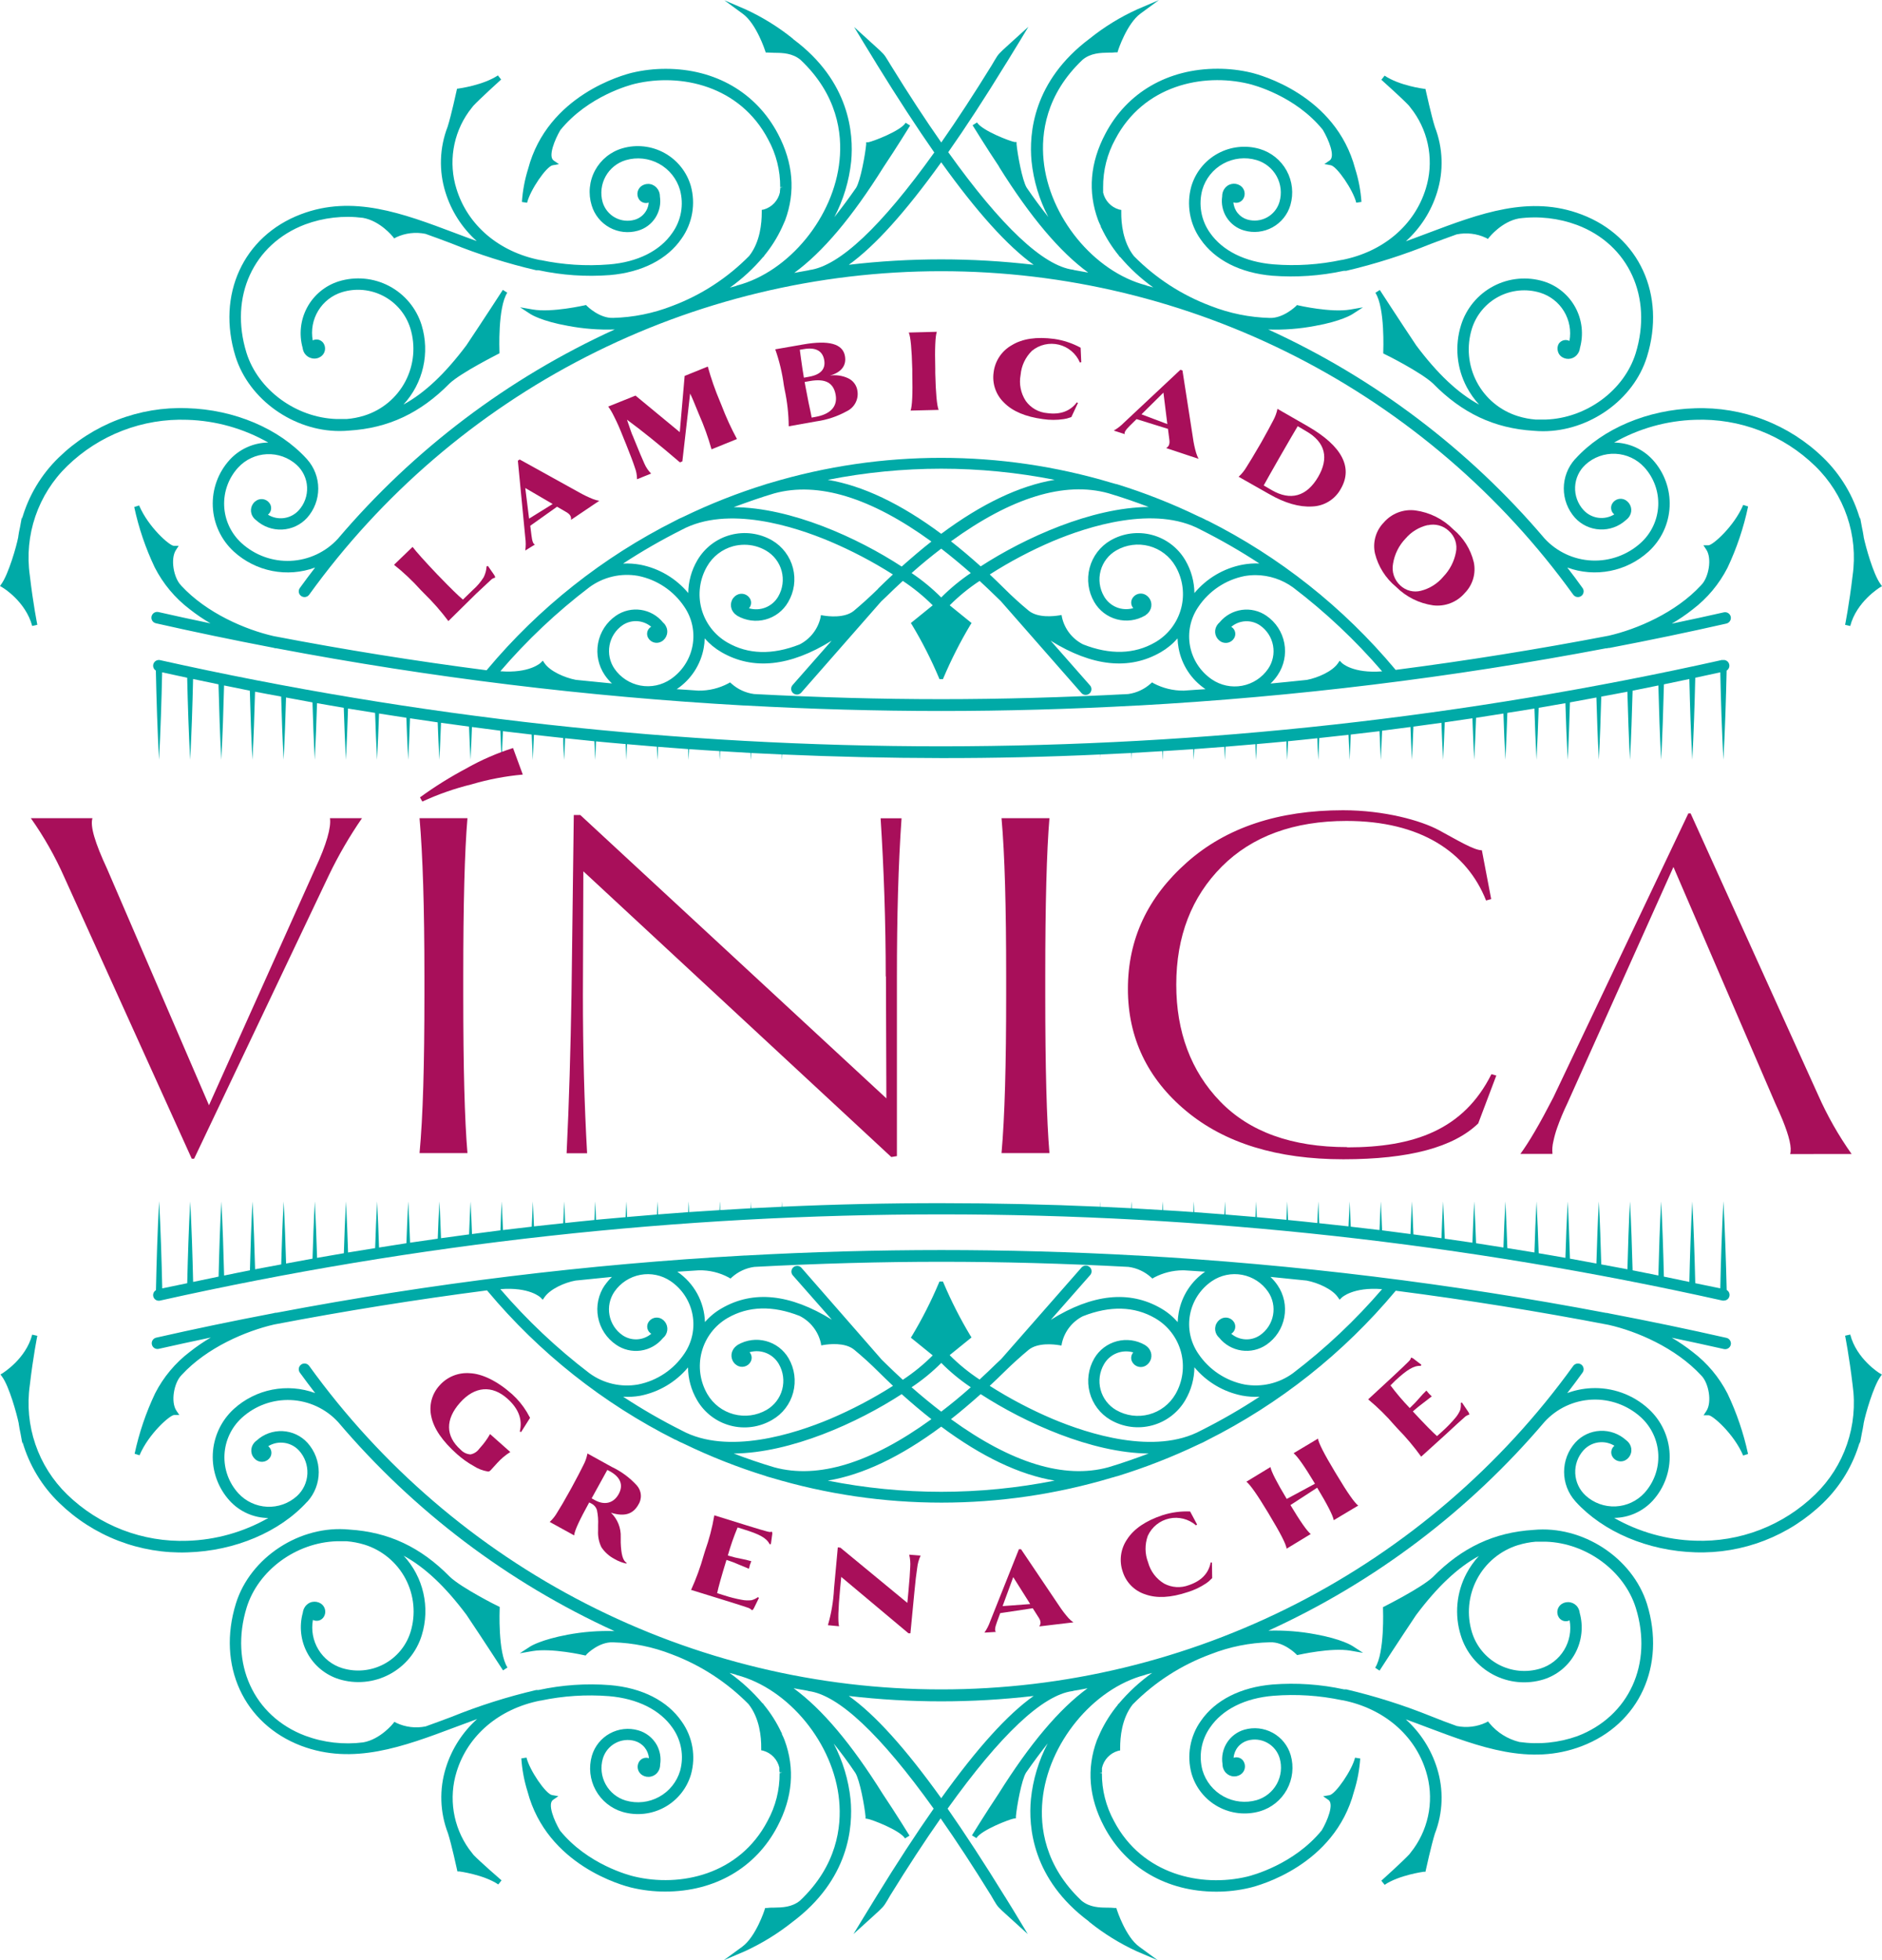 <?xml version="1.0" encoding="UTF-8"?> <svg xmlns="http://www.w3.org/2000/svg" width="3000" height="3124" viewBox="0 0 3000 3124" fill="none"><g id="vinica-logotipo"><path d="M844.87 2259.68L830.714 2282.16L828.536 2281.46C833.281 2262.32 826.592 2244.82 808.702 2228.88C784.278 2207.18 756.821 2208.96 733.252 2235.49C709.684 2262.01 709.918 2288.85 734.419 2310.47C738.473 2314.83 744.038 2317.47 749.976 2317.86C755.594 2316.78 760.581 2313.58 763.899 2308.92L765.61 2306.97C771.585 2300.39 776.803 2293.17 781.166 2285.43L813.446 2314.05C805.756 2318.88 798.768 2324.74 792.678 2331.47L782.567 2342.6C780.855 2344.54 779.222 2345.4 777.588 2345.08C769.559 2343.73 761.886 2340.77 755.032 2336.37C745.624 2331.08 736.81 2324.8 728.741 2317.63C705.354 2296.88 691.639 2276.95 687.594 2257.81C685.54 2249.07 685.657 2239.95 687.934 2231.26C690.212 2222.57 694.582 2214.57 700.661 2207.95C706.613 2201.2 714.054 2195.92 722.396 2192.53C730.738 2189.14 739.754 2187.74 748.731 2188.43C768.332 2189.21 792.367 2200.64 816.324 2221.88C825.428 2230.11 833.288 2239.62 839.659 2250.11C841.292 2252.68 844.093 2258.43 844.715 2258.98L844.87 2259.68Z" fill="#A80F5A"></path><path d="M939.221 2394.4C924.209 2421.62 915.886 2439.12 915.186 2446.9L876.295 2425.51C881.127 2420.97 885.244 2415.73 888.507 2409.96C893.096 2402.8 899.707 2391.52 908.341 2375.89L911.686 2369.82C920.086 2354.26 926.153 2342.91 929.965 2334.9C933.066 2329.1 935.244 2322.85 936.421 2316.38L975.312 2337.85C990.272 2344.92 1003.72 2354.83 1014.9 2367.02C1018.77 2371.25 1021.11 2376.65 1021.53 2382.37C1021.96 2388.08 1020.44 2393.77 1017.24 2398.52C1009.46 2411.98 996.858 2417.89 973.912 2410.81C979.105 2415.83 983.177 2421.89 985.858 2428.59C988.539 2435.29 989.77 2442.49 989.469 2449.7V2458.41C990.169 2477.16 992.813 2487.35 999.036 2490.77L998.491 2491.86C991.838 2490.46 985.455 2487.99 979.59 2484.55C971.157 2480.15 963.963 2473.7 958.667 2465.8C954.671 2457.58 952.85 2448.48 953.377 2439.36V2430.88C953.838 2422.66 953.21 2414.43 951.511 2406.38C950.832 2404.23 949.733 2402.23 948.278 2400.51C946.822 2398.79 945.039 2397.37 943.032 2396.34L939.221 2394.4ZM968.078 2342.6L943.11 2387.87L948.166 2390.67C963.722 2399.38 978.19 2395.64 986.202 2381.1C994.213 2366.55 989.002 2353.95 972.123 2344.7L968.078 2342.6Z" fill="#A80F5A"></path><path d="M1101.63 2533.79C1109.76 2515.9 1116.5 2497.41 1121.78 2478.48L1123.8 2471.87C1130.42 2453.37 1135.39 2434.31 1138.66 2414.93L1188.67 2430.49C1227.56 2442.47 1227.56 2442.24 1229.66 2440.91C1230.83 2440.91 1231.14 2442.47 1231.06 2444.57L1228.81 2460.9H1226.78C1221.81 2450.87 1210.06 2444.88 1186.34 2437.57L1175.76 2434.22C1169.66 2448.8 1164.46 2463.73 1160.2 2478.95L1163.24 2479.8C1169.03 2481.58 1174.93 2483.01 1180.89 2484.08C1186.53 2485.11 1192.11 2486.43 1197.61 2488.05C1196.45 2491.32 1195.59 2493.18 1195.36 2494.04C1195.13 2494.89 1194.35 2497.85 1193.88 2500.11L1179.41 2494.12C1171.64 2490.69 1165.1 2488.2 1160.98 2486.96L1158.02 2486.03C1150.04 2511.95 1145.09 2529.61 1143.17 2539L1154.37 2542.5C1163.53 2545.49 1172.89 2547.86 1182.37 2549.58C1187.49 2550.6 1192.74 2550.81 1197.93 2550.2C1201.6 2549.26 1205.06 2547.62 1208.12 2545.37L1209.83 2546.46L1202.75 2560.93C1201.04 2564.74 1199.56 2566.45 1198.63 2566.14C1196.48 2563.99 1193.79 2562.46 1190.85 2561.71C1186.41 2560.15 1173.58 2556.03 1151.96 2549.34L1101.63 2533.79Z" fill="#A80F5A"></path><path d="M1467.52 2479.1C1464.66 2485.25 1462.82 2491.81 1462.08 2498.55C1460.75 2507.26 1459.12 2520.1 1457.56 2537.44L1451.26 2602.93H1448.15L1340.97 2513.09L1339.1 2532.85C1336.07 2564.51 1335.6 2584.11 1337.47 2591.73L1319.73 2590.02C1325.23 2571.13 1328.5 2551.65 1329.46 2532L1335.52 2465.96L1339.65 2466.5L1446.36 2554.48L1448.08 2536.2C1449.71 2518.85 1450.64 2505.78 1450.95 2497.31C1451.42 2490.7 1450.87 2484.06 1449.32 2477.63L1467.52 2479.1Z" fill="#A80F5A"></path><path d="M1569.26 2601.85C1573.18 2596.21 1576.3 2590.06 1578.52 2583.57L1624.18 2468.99H1627.6L1688.42 2559.3C1692.9 2566.13 1697.86 2572.63 1703.28 2578.74C1705.59 2581.3 1708.2 2583.58 1711.06 2585.51L1656.61 2591.97C1659.72 2587.38 1659.26 2583.1 1655.21 2577.11L1646.27 2563.03L1594.38 2570.81L1589.1 2585.2C1585.83 2594.07 1585.36 2599.2 1587.62 2600.76L1569.26 2601.85ZM1615.15 2513.41L1598.2 2559.61L1642.22 2556.34L1615.15 2513.41Z" fill="#A80F5A"></path><path d="M1908.24 2429.63L1906.45 2430.88C1900.69 2425.89 1893.84 2422.3 1886.46 2420.41C1879.07 2418.53 1871.35 2418.38 1863.9 2420C1856.45 2421.61 1849.48 2424.94 1843.54 2429.72C1837.6 2434.5 1832.85 2440.59 1829.68 2447.52C1824.7 2461.27 1824.86 2476.36 1830.14 2489.99C1833.98 2504.14 1843.15 2516.24 1855.73 2523.75C1861.73 2526.94 1868.33 2528.82 1875.1 2529.25C1881.88 2529.67 1888.67 2528.65 1895.01 2526.24C1914.85 2519.55 1926.52 2507.49 1929.86 2490.15H1931.88L1932.27 2514.96L1930.48 2516.67C1928.16 2519.18 1925.55 2521.4 1922.7 2523.28C1913.57 2529.41 1903.59 2534.15 1893.07 2537.36C1866.31 2546.23 1843.99 2547.47 1825.79 2540.94C1817.32 2538.26 1809.62 2533.58 1803.34 2527.3C1797.06 2521.02 1792.38 2513.32 1789.7 2504.85C1786.72 2496.28 1785.81 2487.14 1787.02 2478.15C1788.24 2469.17 1791.55 2460.59 1796.7 2453.12C1807.43 2436.48 1826.25 2423.67 1853.17 2414.7C1867.36 2410.17 1882.23 2408.17 1897.11 2408.79L1908.24 2429.63Z" fill="#A80F5A"></path><path d="M2126.03 2422.71C2124.89 2415.5 2116.1 2398.24 2099.66 2370.91L2057.04 2398.6C2073.06 2425.28 2083.87 2440.6 2089.39 2444.72L2050.97 2468.06C2049.8 2460.28 2040.93 2443.25 2024.21 2415.48L2020.71 2409.57C2003.99 2381.88 1992.71 2365.85 1986.8 2361.34L2025.22 2338.01C2026.31 2344.85 2034.87 2361.81 2051.12 2388.8L2095.93 2364.69V2364.22C2079.28 2336.53 2068 2320.51 2062.01 2315.99L2100.91 2292.66C2101.92 2299.74 2110.78 2317.16 2127.66 2345.16L2131.24 2351.07C2148.04 2379.15 2159.32 2395.18 2165.08 2399.38L2126.03 2422.71Z" fill="#A80F5A"></path><path d="M2265.42 2321.44C2253.95 2305.51 2241.29 2290.48 2227.54 2276.48L2222.87 2271.35C2210.09 2256.44 2196.06 2242.65 2180.94 2230.12L2219.37 2194.58C2249.16 2166.73 2248.93 2166.73 2248.77 2164.24C2249.7 2163.46 2250.87 2163.77 2252.66 2164.94L2265.73 2174.97L2264.79 2176.76C2253.59 2176.06 2242.55 2183.22 2224.27 2200.1L2216.49 2207.88C2225.98 2220.53 2236.24 2232.58 2247.21 2243.97L2249.47 2241.79C2253.89 2237.65 2258.07 2233.26 2261.99 2228.64C2265.67 2224.25 2269.59 2220.07 2273.74 2216.12C2275.99 2218.77 2277.24 2220.4 2277.86 2221.02C2278.48 2221.64 2280.66 2223.82 2282.29 2225.38L2270 2234.87C2262.93 2240.23 2257.71 2244.36 2254.45 2247.31L2252.19 2249.41C2270.55 2269.17 2283.31 2282.24 2290.69 2288.69L2299.33 2280.91C2306.48 2274.48 2313.19 2267.57 2319.4 2260.22C2322.83 2256.34 2325.62 2251.93 2327.64 2247.16C2328.64 2243.51 2328.96 2239.71 2328.57 2235.96L2330.29 2235.02L2339.31 2248.32C2341.8 2251.75 2342.58 2253.85 2341.8 2254.55C2338.83 2255.33 2336.14 2256.91 2334.02 2259.13C2330.44 2262.17 2320.49 2271.19 2304 2286.51L2265.42 2321.44Z" fill="#A80F5A"></path><path d="M714.74 989.799C702.949 974.056 689.946 959.258 675.849 945.541L670.871 940.485C657.789 925.832 643.477 912.326 628.09 900.116L657.648 871.57C663.87 879.737 676.938 894.282 696.539 914.972L700.273 918.784C718.085 937.218 730.53 949.43 737.919 955.575L753.943 940.018C760.604 934.179 766.37 927.391 771.055 919.873C773.693 914.525 775.252 908.71 775.644 902.76L777.666 901.827L786.456 914.428C788.945 917.773 789.8 919.873 788.945 920.728C786.385 921.258 784.05 922.561 782.256 924.462C779.533 926.873 771.833 934.107 758.921 946.241L714.74 989.799Z" fill="#A80F5A"></path><path d="M837.326 877.326C838.296 870.515 838.296 863.601 837.326 856.791L825.503 734.206L828.381 732.261L923.509 784.92C930.62 788.949 938.001 792.484 945.599 795.498C948.736 796.708 951.997 797.569 955.322 798.065L910.208 828.478C910.908 823.033 908.497 819.455 902.43 815.955L887.962 807.555L845.259 837.89L847.204 853.446C848.293 862.858 850.237 867.603 852.882 867.681L837.326 877.326ZM837.326 777.764L843.393 826.534L880.962 803.199L837.326 777.764Z" fill="#A80F5A"></path><path d="M1134.22 716.082C1128.88 697.094 1122.2 678.509 1114.23 660.467L1111.74 654.4C1106.76 642.033 1102.95 632.932 1100.08 627.177L1087.71 735.294L1083.82 736.85C1050.53 708.304 1022.45 685.747 999.425 668.868C1004.33 682.947 1007.2 692.203 1009.07 695.548L1011.56 701.692C1018.4 718.804 1023.77 731.25 1027.12 738.717C1029.7 744.659 1033.34 750.087 1037.85 754.74L1015.45 763.763C1015.44 757.352 1014.26 750.998 1011.95 745.017C1009.46 737.291 1004.79 724.897 997.947 707.837L994.913 700.448C991.024 690.647 988.068 683.413 985.968 678.669C983.868 673.924 981.301 668.479 978.19 662.412C975.754 657.339 972.864 652.497 969.556 647.945L1013.04 630.443L1083.59 688.703L1091.36 599.097L1128.23 584.163C1133.48 603.16 1139.98 621.791 1147.68 639.933L1150.17 646C1157.17 664.412 1165.38 682.341 1174.75 699.67L1134.22 716.082Z" fill="#A80F5A"></path><path d="M1257.27 679.369C1257.09 659.674 1254.9 640.049 1250.74 620.798L1249.5 614.031C1246.93 594.5 1242.34 575.289 1235.81 556.705L1280.45 548.927C1321.37 541.771 1343.51 547.942 1346.88 567.439C1349.68 582.996 1340.42 593.73 1322.85 598.552C1332.66 597.096 1342.69 598.528 1351.7 602.675C1355.73 604.499 1359.24 607.32 1361.88 610.872C1364.52 614.424 1366.21 618.589 1366.79 622.976C1367.85 629.478 1366.77 636.149 1363.71 641.985C1360.66 647.82 1355.79 652.505 1349.84 655.334C1334.81 663.64 1318.38 669.124 1301.38 671.513L1257.27 679.369ZM1274.93 557.405L1276.72 570.784C1278.28 582.607 1279.99 593.419 1281.46 601.897L1289.24 600.497C1308.14 597.23 1316.39 588.207 1313.82 573.74C1311.26 559.272 1300.44 553.05 1281.15 556.394L1274.93 557.405ZM1300.13 664.357C1322.46 660.39 1335.52 648.8 1332.1 629.276C1328.68 609.753 1315.53 602.986 1291.03 607.264L1282.63 608.742L1283.88 615.587C1284.96 621.654 1286.68 630.521 1289.01 642.188C1291.58 653.7 1293.13 661.556 1293.83 665.523L1300.13 664.357Z" fill="#A80F5A"></path><path d="M1451.5 654.323C1454.09 647.322 1455 627.695 1454.22 595.441V588.519C1453.36 556.239 1451.58 536.715 1448.62 529.948L1493.34 528.781C1490.93 535.626 1490 555.15 1490.86 587.663V594.586C1491.63 627.021 1493.5 646.544 1496.22 653.234L1451.5 654.323Z" fill="#A80F5A"></path><path d="M1723.58 577.318L1721.4 577.707C1718.4 570.693 1713.81 564.474 1707.99 559.541C1702.17 554.608 1695.29 551.098 1687.88 549.287C1680.47 547.476 1672.74 547.414 1665.3 549.106C1657.86 550.799 1650.92 554.2 1645.02 559.039C1634.57 569.261 1628.14 582.897 1626.9 597.464C1624.15 611.854 1627.11 626.748 1635.14 638.999C1639.09 644.524 1644.2 649.119 1650.11 652.464C1656.03 655.809 1662.6 657.824 1669.37 658.367C1690.13 661.168 1705.92 655.334 1716.5 641.255L1718.29 642.189L1707.79 664.668L1705.46 665.446C1702.25 666.66 1698.91 667.495 1695.5 667.935C1684.65 669.55 1673.61 669.55 1662.76 667.935C1634.86 664.253 1614.12 655.515 1600.53 641.722C1594.11 635.591 1589.25 628.016 1586.36 619.627C1583.46 611.239 1582.62 602.28 1583.88 593.497C1584.95 584.486 1588.14 575.855 1593.18 568.311C1598.22 560.768 1604.98 554.525 1612.9 550.094C1629.75 539.723 1652.28 536.404 1680.49 540.138C1695.24 542.264 1709.49 547.005 1722.57 554.139L1723.58 577.318Z" fill="#A80F5A"></path><path d="M1775.38 686.214C1781.36 682.79 1786.83 678.549 1791.64 673.613L1881.64 589.296L1884.9 590.385L1901.63 697.959C1902.72 706.065 1904.43 714.075 1906.76 721.916C1907.77 725.127 1909.05 728.249 1910.57 731.25L1858.92 714.06C1863.67 711.26 1864.99 707.137 1863.9 699.981L1861.8 683.491L1811.71 667.935L1800.82 678.669C1794.05 685.358 1791.49 689.792 1793.04 691.892L1775.38 686.214ZM1854.57 625.699L1819.57 660.312L1860.79 675.869L1854.57 625.699Z" fill="#A80F5A"></path><path d="M1974.43 759.796C1979.39 755.277 1983.64 750.032 1987.03 744.239C1991.85 736.461 1998.62 725.727 2007.25 710.637L2010.76 704.648C2019.39 689.091 2025.53 678.046 2029.42 670.346C2032.66 664.481 2034.99 658.161 2036.35 651.6L2084.57 679.291C2140.34 711.337 2156.44 745.64 2137.54 778.619C2133.06 787.013 2126.44 794.075 2118.36 799.088C2110.27 804.101 2101 806.887 2091.49 807.165C2071.11 808.41 2048.17 801.799 2023.12 787.409L1974.43 759.796ZM2027.48 781.264C2056.8 798.143 2082.94 791.842 2101.53 759.485C2118.02 730.705 2113.58 705.037 2081.77 686.991L2068.63 679.213C2063.41 688.003 2054.78 702.548 2042.96 723.238L2039.46 729.305C2027.17 750.695 2018.84 765.63 2014.41 773.641L2027.48 781.264Z" fill="#A80F5A"></path><path d="M2256.24 813.466C2279.02 816.585 2300.15 827.107 2316.36 843.412C2332.75 856.868 2344.3 875.301 2349.27 895.915C2351.13 904.654 2350.81 913.72 2348.31 922.3C2345.81 930.879 2341.22 938.705 2334.95 945.074C2328.82 952.245 2321.01 957.792 2312.22 961.225C2303.42 964.657 2293.92 965.869 2284.55 964.753C2262.11 961.553 2241.31 951.153 2225.28 935.118C2208.7 921.458 2196.95 902.835 2191.76 881.992C2189.83 873.268 2190.09 864.201 2192.54 855.606C2194.98 847.012 2199.52 839.159 2205.76 832.756C2211.91 825.611 2219.75 820.107 2228.56 816.74C2237.37 813.373 2246.88 812.248 2256.24 813.466ZM2275.92 836.801C2262.04 839.98 2249.57 847.566 2240.37 858.424C2229.91 869.367 2223.02 883.227 2220.61 898.171C2219.36 904.516 2219.78 911.078 2221.82 917.214C2223.87 923.35 2227.47 928.849 2232.28 933.173C2236.6 937.218 2241.88 940.102 2247.62 941.558C2253.36 943.013 2259.38 942.992 2265.1 941.496C2279.01 937.95 2291.45 930.112 2300.65 919.095C2311.01 908.37 2318.01 894.853 2320.8 880.203C2322.13 873.998 2321.77 867.548 2319.76 861.528C2317.75 855.509 2314.16 850.139 2309.36 845.979C2304.95 841.852 2299.59 838.877 2293.76 837.316C2287.93 835.756 2281.8 835.659 2275.92 837.034" fill="#A80F5A"></path><path d="M2949.36 2126.83L2941.19 2128.69C2941.19 2128.69 2947.8 2161.75 2953.17 2207.41C2957.66 2239.1 2954.59 2271.4 2944.22 2301.68C2933.86 2331.96 2916.48 2359.36 2893.51 2381.64C2868.25 2406.22 2838.27 2425.43 2805.39 2438.1C2772.5 2450.77 2737.39 2456.65 2702.17 2455.38C2656.78 2453.98 2612.43 2441.51 2572.97 2419.06C2584.57 2418.92 2596.03 2416.41 2606.62 2411.67C2617.22 2406.94 2626.73 2400.08 2634.57 2391.52C2653.05 2371.23 2662.73 2344.44 2661.47 2317.02C2660.22 2289.61 2648.14 2263.81 2627.88 2245.29C2615.57 2234.02 2601.15 2225.3 2585.45 2219.64C2569.75 2213.98 2553.08 2211.49 2536.41 2212.31C2523.38 2212.95 2510.53 2215.57 2498.3 2220.09C2506.62 2209.35 2514.71 2198.54 2522.64 2187.5C2523.35 2186.52 2523.87 2185.42 2524.15 2184.24C2524.43 2183.07 2524.48 2181.85 2524.29 2180.66C2524.11 2179.47 2523.68 2178.32 2523.05 2177.3C2522.42 2176.27 2521.6 2175.37 2520.62 2174.66C2518.64 2173.28 2516.2 2172.72 2513.81 2173.12C2511.43 2173.51 2509.3 2174.82 2507.86 2176.76C2392.77 2336.36 2241.4 2466.33 2066.24 2555.97C1891.07 2645.61 1697.12 2692.36 1500.35 2692.36C1303.57 2692.36 1109.62 2645.61 934.454 2555.97C759.288 2466.33 607.923 2336.36 492.826 2176.76C491.407 2174.8 489.27 2173.48 486.88 2173.09C484.491 2172.69 482.043 2173.26 480.07 2174.66C479.083 2175.37 478.245 2176.26 477.604 2177.28C476.964 2178.31 476.533 2179.46 476.336 2180.65C475.967 2183.06 476.553 2185.52 477.97 2187.5C485.903 2198.44 494.045 2209.3 502.393 2220.09C480.526 2212.07 456.879 2210.19 434.02 2214.66C411.161 2219.13 389.964 2229.78 372.73 2245.44C352.504 2263.98 340.451 2289.79 339.212 2317.19C337.972 2344.6 347.648 2371.39 366.118 2391.68C373.937 2400.24 383.434 2407.1 394.019 2411.84C404.603 2416.58 416.049 2419.09 427.644 2419.21C388.214 2441.68 343.885 2454.15 298.525 2455.54C263.296 2456.77 228.181 2450.88 195.286 2438.21C162.392 2425.54 132.397 2406.35 107.102 2381.8C84.135 2359.5 66.766 2332.08 56.411 2301.79C46.056 2271.49 43.01 2239.18 47.52 2207.49C52.81 2161.91 59.421 2129.16 59.499 2128.85L51.332 2126.98C41.142 2165.87 4.662 2187.89 4.662 2188.12L0.773 2190.45L3.418 2194.11C14.696 2209.66 26.752 2253.3 29.864 2268.47V2269.09C30.642 2274.22 31.575 2279.36 32.742 2284.65L35.775 2301.22V2297.71C46.481 2334.7 66.672 2368.25 94.346 2395.02C121.365 2421.33 153.437 2441.89 188.623 2455.46C223.81 2469.03 261.381 2475.33 299.069 2473.97C374.519 2471.71 445.845 2441.46 489.481 2393.47L490.259 2392.84C501.739 2380.01 508.085 2363.39 508.085 2346.17C508.085 2328.95 501.739 2312.34 490.259 2299.5C485.19 2293.91 479.067 2289.38 472.242 2286.16C465.417 2282.95 458.024 2281.11 450.487 2280.75C442.95 2280.4 435.417 2281.54 428.32 2284.1C421.224 2286.66 414.703 2290.6 409.132 2295.69L408.665 2296.08C406.323 2297.79 404.385 2300 402.987 2302.54C400.56 2306.75 399.901 2311.75 401.155 2316.44C402.409 2321.14 405.473 2325.14 409.676 2327.58C413.237 2329.65 417.471 2330.22 421.451 2329.17C425.431 2328.12 428.833 2325.54 430.911 2321.98C432.497 2319.19 433.031 2315.92 432.418 2312.77C431.804 2309.62 430.084 2306.79 427.566 2304.79C434.159 2300.71 441.836 2298.73 449.579 2299.11C454.717 2299.33 459.762 2300.56 464.422 2302.74C469.082 2304.91 473.263 2307.99 476.725 2311.79C485.846 2321.86 490.614 2335.12 489.987 2348.69C489.36 2362.26 483.39 2375.03 473.38 2384.21C460.394 2395.93 443.307 2402.06 425.832 2401.26C408.356 2400.45 391.901 2392.79 380.041 2379.93C372.486 2371.67 366.633 2362 362.817 2351.48C359.001 2340.95 357.298 2329.78 357.803 2318.6C358.309 2307.42 361.014 2296.44 365.764 2286.31C370.514 2276.17 377.216 2267.07 385.486 2259.52C406.78 2240.12 434.894 2229.95 463.671 2231.24C492.449 2232.52 519.545 2245.15 539.029 2266.37C659.603 2408.37 809.965 2522.08 979.435 2599.43C954.409 2598.64 929.372 2600.57 904.763 2605.19C863.072 2612.97 846.348 2623.24 845.648 2623.7L828.536 2634.82L848.682 2631.32C879.406 2626.04 930.82 2637.78 931.365 2637.94L933.621 2638.4L935.332 2636.15C935.332 2636.15 954.777 2616.31 977.179 2617.32C1009.16 2618.2 1040.74 2624.62 1070.52 2636.3C1116.69 2653.58 1158.55 2680.71 1193.18 2715.8C1211.07 2738.35 1213.56 2768.92 1213.4 2785.18V2789.38L1216.75 2790.08C1223.04 2791.88 1228.73 2795.33 1233.23 2800.08C1237.73 2804.82 1240.88 2810.69 1242.34 2817.07V2819.64C1242.34 2821.27 1242.34 2822.9 1242.73 2824.54H1246.93L1242.73 2825.63C1242.99 2852.43 1236.32 2878.85 1223.36 2902.32C1178.32 2987.88 1084.29 3008.03 1011.01 2990.52C1003.24 2988.74 936.576 2971.47 892.629 2917.25C883.373 2901.7 872.25 2874.78 881.662 2868.33L890.062 2862.49L880.028 2860.78C869.994 2859.07 844.093 2821.11 839.27 2801.05L831.025 2802.29C832.216 2820.2 835.532 2837.9 840.904 2855.03C872.017 2972.87 992.969 3004.99 1006.66 3008.26C1024.24 3012.47 1042.25 3014.58 1060.33 3014.56C1139.36 3014.56 1204.69 2976.76 1239.23 2910.8C1263.5 2864.67 1267.39 2818.39 1250.66 2773.28C1249.65 2770.56 1248.48 2767.91 1247.24 2765.5L1246.31 2763.48V2762L1245.45 2760.91C1238.05 2745.06 1228.66 2730.22 1217.53 2716.73L1216.36 2714.79H1215.74C1200.22 2696.38 1182.45 2679.99 1162.85 2666.02L1172.49 2668.66C1173.06 2668.98 1173.66 2669.24 1174.28 2669.44C1257.35 2691.06 1329.22 2778.88 1337.62 2869.26C1341.67 2911.42 1334.12 2973.33 1275.4 3028.87C1262.41 3039.61 1247.08 3039.92 1233.63 3040.15C1229.66 3040.15 1225.85 3040.15 1222.43 3040.69H1219.71L1218.85 3043.34C1218.85 3043.81 1204.93 3086.51 1183.15 3102.45L1153.67 3124L1187.27 3109.69C1214.37 3097.26 1239.86 3081.59 1263.19 3063.02C1353.57 2995.27 1359.95 2911.58 1355.82 2867.71C1352.58 2836.62 1343.47 2806.42 1328.99 2778.72C1340.35 2792.72 1351.86 2808.2 1363.45 2825.39C1370.76 2837.14 1378.3 2879.45 1379.7 2894.85V2898.2L1382.97 2898.66C1389.19 2899.52 1434.46 2916.63 1442.63 2929.78L1449.79 2925.42C1449.79 2925.42 1427.77 2889.64 1407.32 2859.23C1357.3 2779.19 1310.56 2723.73 1265.05 2690.52C1272.83 2691.97 1280.22 2693.29 1287.22 2694.48C1287.81 2694.77 1288.44 2694.95 1289.09 2695.03C1336.69 2701.25 1403.66 2764.26 1488.29 2882.41C1460.44 2922.15 1429.72 2969.13 1396.97 3022.42L1394.4 3026.62C1388.1 3036.81 1381.8 3047.15 1375.35 3057.73L1360.49 3082.23L1392.15 3053.53C1407.71 3039.29 1408.17 3039.06 1414.4 3028.72L1418.91 3020.94C1447.45 2974.73 1473.82 2934.37 1499.41 2897.89C1524.92 2934.37 1551.29 2974.66 1579.92 3020.94C1581.78 3023.97 1583.18 3026.38 1584.43 3028.72C1590.57 3039.06 1590.88 3039.29 1606.67 3053.53L1638.33 3082.31L1623.47 3057.73C1617.02 3047 1610.72 3036.65 1604.42 3026.62L1602.24 3023.04L1601.77 3022.42C1569.1 2969.37 1538.38 2922.39 1510.53 2882.41C1595.08 2764.26 1662.06 2701.25 1709.66 2695.03C1710.23 2694.99 1710.79 2694.83 1711.29 2694.56C1718.53 2693.4 1725.99 2692 1733.69 2690.52C1688.27 2723.73 1641.68 2779.03 1591.66 2858.84C1571.59 2888.86 1550.13 2923.71 1549.35 2924.95L1556.43 2929.31C1564.59 2916.24 1609.86 2899.13 1616.09 2898.2L1619.43 2897.73V2894.39C1620.83 2878.83 1628.38 2836.67 1635.53 2825.08C1647.2 2808.2 1658.87 2792.72 1670.07 2778.41C1655.57 2806.1 1646.49 2836.3 1643.31 2867.39C1639.11 2911.26 1645.57 2994.88 1735.4 3061.85L1736.49 3063.02C1759.64 3081.6 1784.98 3097.27 1811.94 3109.69L1845.47 3124L1816.06 3102.45C1794.29 3086.9 1780.44 3043.81 1780.28 3043.34L1779.51 3040.69H1776.71C1773.28 3040.31 1769.55 3040.23 1765.51 3040.15C1752.05 3040.15 1736.8 3039.61 1723.97 3029.03C1665.09 2973.34 1657.54 2911.42 1661.74 2869.26C1670.38 2778.88 1742.17 2691.06 1825.09 2669.36C1825.74 2669.2 1826.36 2668.97 1826.95 2668.66L1836.6 2666.02C1816.82 2680.13 1798.89 2696.67 1783.24 2715.25L1782.31 2715.8L1781.76 2717.04C1770.69 2730.51 1761.34 2745.29 1753.92 2761.07L1751.89 2765.66C1750.73 2768.3 1749.48 2770.94 1748.47 2773.43C1731.83 2818.55 1735.64 2864.83 1759.98 2910.95C1794.75 2976.91 1860.01 3014.72 1938.88 3014.72C1956.93 3014.74 1974.92 3012.63 1992.48 3008.41C2006.17 3005.15 2127.2 2973.02 2158.31 2855.18C2163.73 2838.07 2167.07 2820.36 2168.27 2802.45L2160.02 2801.2C2155.12 2821.27 2128.91 2859.23 2119.26 2860.94L2109.15 2862.65L2117.55 2868.48C2126.88 2874.94 2115.84 2901.93 2106.97 2916.87C2062.71 2971.31 1995.74 2988.89 1988.2 2990.68C1914.93 3008.26 1820.89 2987.8 1775.93 2902.47C1762.98 2878.95 1756.28 2852.48 1756.48 2825.63H1752.36L1756.56 2824.77C1756.45 2823.11 1756.45 2821.45 1756.56 2819.79V2817.77C1757.95 2811.31 1761.07 2805.35 1765.57 2800.51C1770.08 2795.68 1775.81 2792.16 1782.15 2790.31L1785.57 2789.61V2785.41C1785.57 2769.16 1787.91 2738.74 1805.56 2716.34C1840.67 2680.73 1883.22 2653.35 1930.17 2636.15C1960.2 2624.39 1992.05 2618 2024.29 2617.25C2046.61 2616.31 2065.83 2635.84 2066.06 2636.07L2067.69 2637.7L2069.95 2637.24C2070.49 2637.24 2121.98 2625.34 2152.71 2630.62L2172.85 2634.12L2155.66 2623C2154.96 2622.54 2138.32 2611.96 2096.63 2604.49C2072.02 2599.87 2046.98 2597.94 2021.96 2598.73C2191.37 2521.44 2341.68 2407.78 2462.21 2265.82C2481.67 2244.56 2508.77 2231.88 2537.57 2230.57C2566.37 2229.26 2594.51 2239.42 2615.83 2258.82C2632.45 2274.1 2642.35 2295.34 2643.39 2317.89C2644.42 2340.44 2636.5 2362.49 2621.35 2379.23C2609.46 2392.19 2592.93 2399.91 2575.37 2400.72C2557.8 2401.52 2540.64 2395.33 2527.62 2383.51C2517.6 2374.33 2511.63 2361.55 2511.02 2347.98C2510.41 2334.4 2515.2 2321.14 2524.35 2311.09C2527.81 2307.3 2531.98 2304.23 2536.62 2302.05C2541.27 2299.87 2546.3 2298.64 2551.42 2298.41C2559.19 2298.06 2566.88 2300.04 2573.51 2304.09C2570.98 2306.08 2569.25 2308.91 2568.64 2312.06C2568.02 2315.22 2568.57 2318.49 2570.17 2321.28C2572.25 2324.84 2575.65 2327.42 2579.63 2328.47C2583.61 2329.52 2587.84 2328.95 2591.4 2326.88C2595.59 2324.43 2598.64 2320.42 2599.89 2315.73C2601.15 2311.05 2600.5 2306.05 2598.09 2301.84C2596.64 2299.27 2594.65 2297.04 2592.26 2295.3C2580.99 2285.03 2566.11 2279.63 2550.88 2280.29C2543.33 2280.63 2535.92 2282.45 2529.09 2285.67C2522.25 2288.89 2516.12 2293.43 2511.05 2299.04C2499.57 2311.87 2493.23 2328.49 2493.23 2345.71C2493.23 2362.93 2499.57 2379.54 2511.05 2392.38L2511.52 2393C2555.54 2441.38 2626.95 2471.64 2702.4 2473.89C2739.95 2475.14 2777.37 2468.8 2812.41 2455.24C2847.45 2441.69 2879.4 2421.21 2906.34 2395.02C2933.95 2368.2 2954.06 2334.63 2964.68 2297.64V2301.22L2967.87 2284.18C2968.96 2279.28 2969.89 2274.22 2970.67 2269.25V2268.62C2973.55 2253.53 2986.23 2209.98 2997.19 2194.26L2999.84 2190.61L2995.87 2188.27C2995.87 2188.27 2959.47 2165.95 2949.36 2126.83ZM1500.35 2865.76C1443.02 2785.88 1394.64 2732.29 1353.02 2702.81C1450.91 2714.24 1549.78 2714.24 1647.67 2702.81C1606.05 2732.29 1557.59 2785.88 1500.35 2865.76Z" fill="#00AAA7"></path><path d="M2715.62 2255.4H2723.4C2730.01 2255.4 2764 2285.11 2778.7 2319.65L2786.48 2317.16C2779.33 2283.93 2768.34 2251.64 2753.74 2220.94C2740.45 2194.97 2721.5 2172.32 2698.28 2154.67C2687.7 2146.31 2676.55 2138.69 2664.91 2131.88C2695.16 2138.26 2722.54 2144.17 2747.98 2149.93C2750.34 2150.46 2752.82 2150.05 2754.87 2148.76C2756.93 2147.48 2758.39 2145.44 2758.95 2143.08C2759.21 2141.9 2759.24 2140.68 2759.03 2139.5C2758.81 2138.31 2758.36 2137.17 2757.7 2136.16C2757.08 2135.14 2756.25 2134.25 2755.28 2133.56C2754.3 2132.86 2753.19 2132.37 2752.02 2132.12C2692.36 2118.58 2631.23 2105.83 2565.35 2093.22L2563.71 2092.84L2561.61 2092.37C2561.15 2092.3 2560.68 2092.3 2560.21 2092.37C2313.85 2045.5 2064.66 2014.94 1814.28 2000.9H1812.95C1708.26 1995.06 1602.94 1992.18 1500.66 1992.18C1398.37 1992.18 1292.9 1995.06 1188.2 2000.9H1186.65C936.338 2014.76 687.224 2045.22 440.945 2092.06H439.389L437.134 2092.52L435.656 2092.91C369.618 2105.51 308.481 2118.27 248.977 2131.8C246.615 2132.34 244.563 2133.79 243.272 2135.84C241.981 2137.89 241.557 2140.37 242.094 2142.73C242.63 2145.09 244.083 2147.15 246.132 2148.44C248.182 2149.73 250.66 2150.15 253.022 2149.62C278.846 2143.78 305.759 2137.95 336.016 2131.57C324.386 2138.4 313.238 2146.01 302.648 2154.36C279.447 2171.98 260.517 2194.61 247.266 2220.55C232.674 2251.25 221.71 2283.54 214.597 2316.77L222.376 2319.26C237.077 2284.73 270.99 2255.09 277.679 2255.01H285.846L281.257 2248.25C271.612 2233.93 277.602 2203.36 289.036 2191.85L289.658 2191.15C330.105 2147.28 392.253 2121.15 436.745 2110.88C549.219 2089.34 663.404 2071.06 776.344 2056.43L777.122 2057.37C859.63 2156.03 961.499 2236.72 1076.43 2294.45H1076.97C1081.18 2296.79 1085.52 2298.9 1089.96 2300.75C1132.33 2321.28 1176.2 2338.57 1221.18 2352.47L1222.04 2352.86L1226.86 2354.26L1228.88 2354.81C1406.27 2408.01 1595.36 2408.01 1772.74 2354.81L1774.92 2354.26L1780.05 2352.71H1780.52C1825.24 2338.92 1868.89 2321.87 1911.12 2301.68C1915.69 2299.75 1920.16 2297.57 1924.49 2295.15C2039.54 2237.39 2141.52 2156.65 2224.11 2057.91L2224.81 2056.98C2337.75 2071.52 2452.02 2089.8 2564.26 2111.43C2608.98 2121.46 2671.05 2147.91 2711.65 2191.85L2712.2 2192.4C2723.56 2203.91 2729.47 2234.48 2719.98 2248.79L2715.62 2255.4ZM1500.35 2273.6C1564.75 2321.52 1625.42 2350.37 1681.19 2359.63C1621.64 2371.46 1561.06 2377.43 1500.35 2377.44C1439.63 2377.43 1379.05 2371.47 1319.5 2359.63C1375.27 2350.37 1435.94 2321.52 1500.35 2273.6ZM964.111 2048.03C959.034 2055.44 955.469 2063.77 953.62 2072.56C951.771 2081.34 951.675 2090.41 953.337 2099.23C954.999 2108.06 958.387 2116.47 963.306 2123.98C968.225 2131.49 974.578 2137.95 982.001 2143.01C993.461 2150.97 1007.5 2154.32 1021.32 2152.41C1035.14 2150.49 1047.73 2143.44 1056.59 2132.66C1058.52 2131.08 1060.13 2129.16 1061.34 2126.98C1063.77 2122.76 1064.43 2117.75 1063.18 2113.04C1061.92 2108.33 1058.86 2104.31 1054.65 2101.86C1051.08 2099.8 1046.84 2099.24 1042.86 2100.3C1038.88 2101.37 1035.48 2103.97 1033.42 2107.54C1031.68 2110.57 1031.21 2114.15 1032.09 2117.53C1032.98 2120.91 1035.16 2123.8 1038.16 2125.58C1031.82 2130.92 1023.92 2134.03 1015.65 2134.45C1007.37 2134.87 999.192 2132.58 992.346 2127.92C981.467 2120.42 973.995 2108.93 971.561 2095.94C969.127 2082.96 971.93 2069.54 979.357 2058.61C989.056 2044.51 1003.95 2034.83 1020.77 2031.68C1037.59 2028.53 1054.98 2032.17 1069.12 2041.81C1087.29 2054.24 1099.79 2073.38 1103.88 2095.02C1107.96 2116.66 1103.29 2139.04 1090.9 2157.24C1073.86 2182.73 1047.39 2200.41 1017.31 2206.4C1003.81 2208.84 989.948 2208.5 976.575 2205.41C963.203 2202.33 950.599 2196.55 939.532 2188.43C887.659 2148.87 840.081 2103.98 797.579 2054.49C844.248 2050.75 861.516 2067.63 861.672 2067.79L865.172 2071.37L868.05 2067.24C876.839 2054.49 899.785 2043.91 917.442 2040.8L923.82 2040.18L975.468 2034.96C971.231 2038.99 967.425 2043.45 964.111 2048.27V2048.03ZM1500.35 2171.94C1514.71 2186.45 1530.5 2199.48 1547.48 2210.83C1531.92 2224.75 1515.98 2237.82 1500.35 2249.72C1484.79 2237.74 1468.84 2224.68 1453.13 2210.83C1470.12 2199.55 1485.94 2186.6 1500.35 2172.17V2171.94ZM1921.31 2026.49C1910.31 2033.98 1900.91 2043.58 1893.64 2054.72C1886.38 2065.87 1881.4 2078.35 1878.99 2091.44C1878.05 2096.57 1877.48 2101.77 1877.28 2106.99C1869.68 2098.24 1860.66 2090.82 1850.6 2085.06C1800.28 2055.89 1741.16 2062.11 1675.05 2103.34L1737.27 2032.63C1738.18 2031.75 1738.89 2030.69 1739.37 2029.51C1739.84 2028.34 1740.07 2027.08 1740.04 2025.81C1740 2024.55 1739.71 2023.3 1739.17 2022.16C1738.63 2021.01 1737.86 2019.99 1736.91 2019.16C1735.96 2018.32 1734.84 2017.7 1733.63 2017.31C1732.43 2016.93 1731.15 2016.8 1729.9 2016.93C1728.64 2017.07 1727.42 2017.46 1726.32 2018.09C1725.22 2018.71 1724.26 2019.56 1723.5 2020.58L1595.78 2166.11L1588.01 2173.34C1579.53 2181.66 1570.66 2190.14 1561.48 2198.54C1544.29 2187.26 1528.31 2174.23 1513.8 2159.65L1548.65 2131.42L1546.63 2128.3C1530.6 2101.54 1516.43 2073.71 1504.23 2045L1503.07 2042.35H1497.54L1496.46 2044.92C1484.25 2073.81 1470.03 2101.8 1453.91 2128.69L1451.96 2131.8L1486.81 2160.04C1472.29 2174.6 1456.31 2187.63 1439.13 2198.93C1429.95 2190.53 1421.01 2182.13 1412.61 2173.81L1405.37 2166.73L1277.58 2020.5C1276.78 2019.59 1275.82 2018.84 1274.74 2018.31C1273.66 2017.77 1272.48 2017.46 1271.28 2017.39H1270.65C1268.45 2017.37 1266.31 2018.18 1264.66 2019.64C1263.75 2020.43 1263.01 2021.39 1262.47 2022.47C1261.94 2023.55 1261.62 2024.72 1261.54 2025.92C1261.46 2027.12 1261.62 2028.32 1262.01 2029.46C1262.4 2030.6 1263.01 2031.65 1263.81 2032.55L1326.03 2103.18C1259.61 2062.03 1200.65 2055.89 1150.48 2084.98C1140.38 2090.72 1131.34 2098.14 1123.72 2106.91C1123.23 2091.02 1118.99 2075.47 1111.34 2061.53C1103.69 2047.59 1092.84 2035.66 1079.7 2026.72H1079.23L1114 2024.46C1130.65 2024.1 1147.1 2028.06 1161.76 2035.98L1164.4 2037.61L1166.66 2035.59C1176.62 2026.6 1189.06 2020.82 1202.36 2019.02C1304.41 2013.57 1404.59 2010.85 1500.73 2010.85C1596.87 2010.85 1697.06 2013.57 1798.8 2019.02C1812.18 2020.76 1824.72 2026.54 1834.73 2035.59L1837.07 2037.61L1839.63 2035.98C1853.75 2028.5 1869.47 2024.56 1885.45 2024.46H1887.31L1922.24 2026.72C1921.94 2026.83 1921.61 2026.83 1921.31 2026.72V2026.49ZM1020.27 2224.44C1050.19 2218.6 1077.19 2202.65 1096.73 2179.25C1096.9 2197.5 1101.84 2215.38 1111.04 2231.13C1116.8 2241.12 1124.47 2249.87 1133.63 2256.87C1142.78 2263.88 1153.23 2269 1164.38 2271.94C1175.52 2274.89 1187.14 2275.59 1198.56 2274.02C1209.98 2272.45 1220.97 2268.63 1230.91 2262.79C1239.09 2258.11 1246.26 2251.84 1252 2244.37C1257.74 2236.89 1261.94 2228.35 1264.35 2219.23C1269.24 2200.84 1266.64 2181.26 1257.12 2164.78C1249.23 2151.2 1236.28 2141.29 1221.1 2137.24C1205.92 2133.18 1189.76 2135.31 1176.15 2143.16C1175.45 2143.55 1174.9 2144.09 1175.21 2143.94C1172.41 2145.74 1170.09 2148.2 1168.45 2151.09C1167.23 2153.18 1166.44 2155.49 1166.12 2157.88C1165.8 2160.28 1165.96 2162.71 1166.58 2165.04C1167.2 2167.38 1168.27 2169.57 1169.74 2171.48C1171.21 2173.4 1173.04 2175.01 1175.14 2176.22C1178.69 2178.27 1182.91 2178.82 1186.88 2177.77C1188.86 2177.25 1190.72 2176.34 1192.35 2175.1C1193.98 2173.86 1195.34 2172.31 1196.37 2170.54C1197.8 2168.12 1198.42 2165.3 1198.14 2162.51C1197.86 2159.71 1196.69 2157.07 1194.81 2154.98C1203.58 2152.43 1212.94 2152.9 1221.41 2156.31C1229.87 2159.73 1236.94 2165.89 1241.48 2173.81C1248.59 2186.09 1250.53 2200.7 1246.86 2214.41C1243.2 2228.12 1234.25 2239.82 1221.96 2246.92C1206.09 2256.07 1187.24 2258.55 1169.54 2253.83C1151.84 2249.11 1136.74 2237.56 1127.53 2221.72C1115.74 2201.36 1112.51 2177.15 1118.57 2154.41C1124.62 2131.67 1139.46 2112.26 1159.81 2100.46C1192.95 2081.32 1231.68 2080.23 1274.7 2097.19C1283.09 2101.43 1290.46 2107.46 1296.27 2114.85C1302.09 2122.24 1306.22 2130.82 1308.38 2139.97L1309.08 2144.09L1313.2 2143.39C1320.98 2142.15 1346.57 2138.96 1361.27 2150.71C1374.49 2161.6 1387.64 2173.5 1400.16 2186.02C1407.94 2193.8 1415.72 2201.19 1423.5 2208.58C1391.55 2228.87 1357.99 2246.51 1323.16 2261.31C1266.37 2285.19 1159.81 2319.42 1086.7 2279.75C1054.56 2263.64 1023.4 2245.66 993.358 2225.92C1002.36 2226.48 1011.39 2225.98 1020.27 2224.44ZM1437.34 2221.8C1453.36 2236.19 1469.23 2249.57 1484.71 2261.7C1388.18 2331.71 1303.94 2357.53 1234.1 2338.39C1212.39 2331.94 1190.77 2324.55 1169.61 2316.46C1260.85 2315.53 1366.95 2267.46 1437.34 2221.8ZM1831.08 2316.46C1809.84 2324.24 1788.3 2332.02 1766.6 2338.39C1696.59 2357.53 1612.43 2331.71 1515.9 2261.7C1531.46 2249.57 1547.01 2236.19 1563.27 2221.8C1633.74 2267.46 1739.84 2315.53 1831.08 2316.46ZM1600.92 2186.33C1613.6 2173.81 1626.74 2161.98 1639.81 2151.09C1654.59 2139.27 1680.41 2142.46 1687.96 2143.71L1692 2144.33L1692.78 2140.28C1694.86 2131.17 1698.92 2122.63 1704.68 2115.26C1710.43 2107.9 1717.73 2101.89 1726.07 2097.66C1769.4 2080.55 1808.21 2081.63 1841.27 2100.77C1851.36 2106.6 1860.21 2114.36 1867.3 2123.62C1874.39 2132.87 1879.58 2143.43 1882.59 2154.69C1885.59 2165.95 1886.35 2177.7 1884.81 2189.25C1883.27 2200.81 1879.47 2211.95 1873.62 2222.03C1864.42 2237.85 1849.33 2249.38 1831.65 2254.11C1813.97 2258.83 1795.14 2256.36 1779.27 2247.23C1773.19 2243.72 1767.86 2239.03 1763.59 2233.45C1759.32 2227.87 1756.19 2221.5 1754.38 2214.71C1752.58 2207.92 1752.13 2200.84 1753.06 2193.87C1754 2186.91 1756.3 2180.19 1759.83 2174.12C1764.36 2166.19 1771.43 2160.02 1779.9 2156.6C1788.36 2153.19 1797.74 2152.73 1806.5 2155.29C1804.63 2157.39 1803.48 2160.03 1803.22 2162.83C1802.95 2165.63 1803.58 2168.44 1805.02 2170.85C1807.09 2174.42 1810.48 2177.02 1814.46 2178.08C1818.44 2179.15 1822.68 2178.59 1826.25 2176.53C1830.45 2174.04 1833.52 2170.03 1834.81 2165.33C1836.04 2160.62 1835.37 2155.62 1832.94 2151.41C1831.41 2148.64 1829.22 2146.29 1826.57 2144.56L1825.24 2143.55C1811.67 2135.66 1795.51 2133.48 1780.33 2137.5C1765.15 2141.51 1752.18 2151.38 1744.27 2164.94C1734.78 2181.35 1732.17 2200.86 1737.01 2219.19C1741.85 2237.52 1753.74 2253.2 1770.1 2262.79C1780.03 2268.56 1791.01 2272.31 1802.4 2273.83C1813.79 2275.36 1825.36 2274.62 1836.47 2271.66C1847.57 2268.71 1857.98 2263.6 1867.11 2256.61C1876.23 2249.63 1883.89 2240.92 1889.65 2230.98C1898.81 2215.18 1903.74 2197.28 1903.96 2179.02C1923.47 2202.45 1950.48 2218.41 1980.42 2224.21C1989.45 2225.87 1998.64 2226.45 2007.8 2225.92C1977.76 2245.67 1946.59 2263.64 1914.46 2279.75C1840.96 2319.42 1734.7 2285.19 1677.92 2261.31C1643.11 2246.53 1609.57 2228.89 1577.66 2208.58C1585.28 2201.5 1593.22 2193.95 1600.92 2186.33ZM1983.69 2206.4C1953.61 2200.41 1927.15 2182.73 1910.1 2157.24C1903.94 2148.25 1899.6 2138.13 1897.34 2127.46C1895.09 2116.79 1894.95 2105.78 1896.96 2095.06C1898.96 2084.34 1903.05 2074.12 1909 2064.98C1914.96 2055.85 1922.65 2047.97 1931.65 2041.81C1945.79 2032.15 1963.18 2028.5 1980.01 2031.65C1996.83 2034.8 2011.73 2044.49 2021.41 2058.61C2028.87 2069.52 2031.69 2082.94 2029.27 2095.93C2026.85 2108.92 2019.38 2120.42 2008.5 2127.92C2001.66 2132.59 1993.47 2134.89 1985.2 2134.47C1976.92 2134.05 1969.02 2130.93 1962.69 2125.58C1965.66 2123.77 1967.81 2120.87 1968.68 2117.51C1969.55 2114.14 1969.07 2110.56 1967.35 2107.54C1965.29 2103.97 1961.89 2101.37 1957.91 2100.3C1953.93 2099.24 1949.69 2099.8 1946.12 2101.86C1941.91 2104.31 1938.84 2108.33 1937.59 2113.04C1936.34 2117.75 1937 2122.76 1939.43 2126.98C1940.55 2128.9 1941.97 2130.63 1943.63 2132.12C1952.51 2143.04 1965.18 2150.23 1979.11 2152.24C1993.05 2154.26 2007.23 2150.96 2018.84 2143.01C2033.72 2132.76 2043.92 2117.04 2047.23 2099.28C2050.54 2081.53 2046.68 2063.18 2036.5 2048.27C2033.22 2043.45 2029.43 2038.99 2025.22 2034.96C2042.33 2036.6 2059.45 2038.39 2076.56 2040.18L2082.86 2040.8C2100.91 2044.22 2123.77 2054.49 2132.56 2067.24L2135.44 2071.29L2139.02 2067.79C2139.02 2067.79 2156.6 2050.75 2203.11 2054.49C2160.61 2103.95 2113.03 2148.82 2061.16 2188.35C2050.14 2196.44 2037.59 2202.21 2024.27 2205.31C2010.96 2208.41 1997.15 2208.78 1983.69 2206.4Z" fill="#00AAA7"></path><path d="M2444.32 2438.19C2381.7 2442.08 2330.68 2466.04 2283.93 2513.41C2265.18 2530.91 2207.62 2559.61 2207 2560.08L2204.59 2561.24V2563.96C2204.59 2564.66 2207.47 2633.97 2192.07 2657.85L2199.07 2662.44C2201.01 2659.33 2229.32 2615.77 2257.17 2574.08C2291.08 2528.81 2323.52 2498.16 2357.43 2479.73C2349.68 2488.12 2343.04 2497.48 2337.68 2507.57C2329.71 2522.62 2324.8 2539.1 2323.24 2556.05C2321.68 2573.01 2323.49 2590.11 2328.57 2606.36C2332.64 2619.65 2339.29 2632.01 2348.14 2642.72C2357 2653.44 2367.88 2662.3 2380.16 2668.81C2392.44 2675.31 2405.89 2679.32 2419.73 2680.62C2433.57 2681.92 2447.53 2680.47 2460.81 2676.36C2482.22 2669.57 2500.17 2654.73 2510.86 2634.97C2521.55 2615.21 2524.16 2592.07 2518.13 2570.42C2517.79 2567.23 2516.69 2564.17 2514.94 2561.48C2512.28 2557.46 2508.15 2554.67 2503.43 2553.7C2498.68 2552.64 2493.7 2553.51 2489.59 2556.11C2486.11 2558.33 2483.66 2561.84 2482.77 2565.86C2481.88 2569.89 2482.63 2574.1 2484.84 2577.58C2486.61 2580.36 2489.35 2582.38 2492.52 2583.26C2495.7 2584.13 2499.09 2583.8 2502.03 2582.32C2504.99 2598.62 2501.88 2615.44 2493.28 2629.6C2484.68 2643.76 2471.19 2654.28 2455.36 2659.17C2433.3 2665.91 2409.46 2663.65 2389.06 2652.88C2368.66 2642.11 2353.35 2623.71 2346.47 2601.69C2337.73 2573.49 2340.56 2542.98 2354.31 2516.86C2368.06 2490.73 2391.62 2471.14 2419.81 2462.38C2428.98 2459.59 2438.42 2457.77 2447.97 2456.94H2463.99C2528.94 2458.96 2589.22 2503.61 2607.58 2562.56C2635.19 2651.47 2596.85 2735.55 2514.24 2766.9C2484.69 2777.41 2453.04 2780.58 2421.99 2776.16C2403.27 2771.57 2386.52 2761.07 2374.23 2746.21L2371.98 2743.41L2368.87 2745.12C2354.32 2751.97 2337.95 2753.93 2322.2 2750.72C2308.66 2745.9 2295.05 2740.76 2281.21 2735.16C2237.31 2717.44 2192.11 2703.11 2146.02 2692.31H2142.36C2104.99 2684.19 2066.62 2681.57 2028.49 2684.53C1977.54 2688.88 1936.94 2709.5 1914.15 2742.71C1905.61 2754.76 1899.86 2768.55 1897.32 2783.09C1894.78 2797.64 1895.51 2812.56 1899.45 2826.79C1906 2849.14 1921.14 2867.97 1941.55 2879.18C1961.95 2890.39 1985.97 2893.06 2008.34 2886.61C2026.7 2881.21 2042.18 2868.76 2051.37 2851.98C2060.57 2835.2 2062.75 2815.46 2057.42 2797.08C2052.97 2781.93 2042.69 2769.16 2028.84 2761.57C2014.99 2753.97 1998.7 2752.17 1983.53 2756.55C1972.11 2759.87 1962.29 2767.22 1955.88 2777.23C1949.47 2787.25 1946.91 2799.25 1948.68 2811C1948.61 2815.08 1949.74 2819.09 1951.95 2822.51C1954.57 2826.62 1958.71 2829.52 1963.46 2830.58C1968.21 2831.65 1973.19 2830.79 1977.31 2828.19C1979.03 2827.1 1980.53 2825.68 1981.71 2824.01C1982.88 2822.34 1983.72 2820.45 1984.17 2818.46C1984.61 2816.46 1984.67 2814.4 1984.32 2812.39C1983.97 2810.38 1983.22 2808.45 1982.13 2806.72C1981.21 2805.24 1980 2803.96 1978.57 2802.95C1977.14 2801.95 1975.52 2801.25 1973.81 2800.89C1971.35 2800.34 1968.79 2800.5 1966.42 2801.36C1966.9 2795.06 1969.29 2789.07 1973.27 2784.16C1977.24 2779.26 1982.61 2775.68 1988.66 2773.9C1999.18 2770.87 2010.46 2772.11 2020.05 2777.38C2029.64 2782.64 2036.76 2791.48 2039.85 2801.98C2043.82 2815.7 2042.2 2830.43 2035.33 2842.96C2028.46 2855.48 2016.91 2864.77 2003.21 2868.8C1985.48 2873.86 1966.47 2871.73 1950.3 2862.86C1934.14 2853.99 1922.12 2839.1 1916.87 2821.43C1913.7 2809.8 1913.15 2797.61 1915.26 2785.75C1917.37 2773.89 1922.09 2762.64 1929.08 2752.82C1948.68 2724.28 1984.46 2706.15 2030.2 2702.5C2066.65 2699.6 2103.33 2701.98 2139.1 2709.57H2139.95C2205.52 2722.56 2255.3 2764.96 2273.12 2822.9C2279.57 2843.5 2281.17 2865.31 2277.8 2886.63C2274.42 2907.95 2266.17 2928.2 2253.67 2945.8L2246.51 2955.21C2236.95 2965.56 2202.33 2996.9 2201.94 2997.21L2207.16 3003.75C2230.49 2988.19 2268.92 2983.06 2269.38 2982.98H2272.26L2272.88 2980.1C2272.88 2980.1 2281.67 2939.97 2287.27 2922.23C2300.26 2888.87 2301.47 2852.07 2290.69 2817.93C2281.42 2787.98 2264.22 2761.11 2240.91 2740.14C2252.5 2744.34 2264.25 2748.62 2275.29 2752.9C2359.22 2784.48 2438.64 2814.35 2521.24 2782.85C2613.1 2747.84 2655.88 2654.58 2625.32 2555.95C2602.06 2482.45 2522.64 2430.65 2444.32 2438.19Z" fill="#00AAA7"></path><path d="M754.72 2955.99L747.409 2946.5C734.927 2928.88 726.672 2908.62 723.287 2887.29C719.901 2865.97 721.474 2844.15 727.885 2823.53C745.698 2765.58 795.479 2723.19 861.205 2710.2H861.905C897.678 2702.64 934.35 2700.26 970.801 2703.12C1016.15 2707.01 1052.01 2724.9 1071.92 2753.44C1078.93 2763.25 1083.66 2774.5 1085.77 2786.37C1087.89 2798.23 1087.32 2810.42 1084.13 2822.05C1078.9 2839.79 1066.85 2854.74 1050.63 2863.63C1034.41 2872.52 1015.33 2874.63 997.558 2869.5C983.855 2865.47 972.305 2856.18 965.438 2843.66C958.572 2831.13 956.948 2816.4 960.922 2802.68C964.009 2792.18 971.126 2783.34 980.717 2778.08C990.309 2772.81 1001.59 2771.56 1012.1 2774.6C1018.17 2776.37 1023.56 2779.94 1027.55 2784.85C1031.54 2789.75 1033.94 2795.76 1034.43 2802.06C1031.61 2801.06 1028.54 2801.05 1025.71 2802.03C1022.89 2803 1020.48 2804.9 1018.87 2807.42C1016.66 2810.9 1015.91 2815.12 1016.8 2819.14C1017.69 2823.17 1020.14 2826.67 1023.62 2828.89C1027.73 2831.49 1032.71 2832.35 1037.46 2831.3C1042.18 2830.34 1046.31 2827.54 1048.97 2823.53C1051.23 2820.12 1052.4 2816.1 1052.32 2812.01C1054.02 2801.33 1052.13 2790.39 1046.95 2780.9C1040.56 2769.53 1029.94 2761.14 1017.39 2757.57C1002.22 2753.2 985.939 2755.01 972.097 2762.6C958.255 2770.2 947.975 2782.95 943.499 2798.09C938.175 2816.47 940.351 2836.21 949.549 2852.99C958.748 2869.77 974.221 2882.22 992.58 2887.62C1014.95 2894.07 1038.97 2891.4 1059.38 2880.19C1079.78 2868.98 1094.92 2850.15 1101.48 2827.8C1105.44 2813.58 1106.18 2798.65 1103.63 2784.1C1101.09 2769.55 1095.33 2755.76 1086.77 2743.72C1064.06 2710.51 1023.46 2689.89 972.512 2685.54C934.352 2682.57 895.964 2685.2 858.56 2693.32H854.749C808.617 2704.1 763.393 2718.46 719.485 2736.25C705.717 2741.39 692.028 2746.52 678.493 2751.34C662.74 2754.55 646.37 2752.59 631.824 2745.74L628.712 2744.03L626.535 2746.83C626.535 2746.83 606.544 2771.88 579.009 2776.78C547.78 2780.79 516.043 2777.16 486.526 2766.2C404.076 2735.09 365.807 2650.77 393.187 2561.86C411.543 2502.59 471.903 2458.26 536.851 2456.24H552.641C562.269 2457.05 571.785 2458.88 581.032 2461.68C609.198 2470.48 632.732 2490.07 646.48 2516.19C660.227 2542.3 663.068 2572.79 654.381 2600.99C647.499 2623.01 632.186 2641.41 611.784 2652.18C591.382 2662.95 567.548 2665.21 545.485 2658.47C529.655 2653.58 516.165 2643.06 507.565 2628.9C498.965 2614.74 495.853 2597.92 498.815 2581.62C501.771 2583.1 505.171 2583.44 508.36 2582.56C511.549 2581.69 514.3 2579.66 516.083 2576.88C517.176 2575.15 517.919 2573.23 518.268 2571.21C518.617 2569.2 518.567 2567.14 518.119 2565.14C517.671 2563.15 516.835 2561.26 515.658 2559.59C514.481 2557.92 512.987 2556.5 511.261 2555.41C507.13 2552.85 502.169 2551.98 497.415 2553C495.054 2553.54 492.822 2554.53 490.847 2555.94C488.872 2557.34 487.192 2559.11 485.903 2561.16C484.173 2563.84 483.081 2566.87 482.714 2570.03C476.689 2591.69 479.306 2614.84 490.015 2634.6C500.723 2654.36 518.686 2669.19 540.118 2675.97C553.396 2680.08 567.355 2681.53 581.194 2680.23C595.033 2678.94 608.48 2674.92 620.764 2668.42C633.048 2661.91 643.928 2653.05 652.78 2642.33C661.632 2631.62 668.282 2619.26 672.349 2605.97C679.05 2584.18 679.911 2561.02 674.847 2538.79C669.783 2516.57 658.97 2496.07 643.491 2479.34C677.327 2497.77 709.762 2528.34 743.598 2573.53C771.599 2615.3 799.912 2659.09 801.857 2662.05L808.935 2657.46C793.378 2633.5 796.49 2564.12 796.49 2563.58V2560.85L794.001 2559.69C793.456 2559.69 735.897 2530.67 717.229 2513.02C670.56 2465.49 619.379 2441.53 556.841 2437.65C478.359 2429.87 398.865 2481.9 376.074 2555.41C345.506 2654.04 388.364 2747.3 480.225 2782.3C562.908 2813.41 642.169 2783.93 726.174 2752.35C737.479 2748.1 748.939 2743.85 760.554 2739.6C737.202 2760.54 719.97 2787.42 710.695 2817.38C700.006 2851.54 701.212 2888.31 714.118 2921.69C719.796 2939.42 728.43 2979.17 728.508 2979.56L729.13 2982.44H732.086C732.086 2982.44 770.977 2987.49 794.312 3003.2L799.445 2996.67C799.445 2996.67 764.21 2966.18 754.72 2955.99Z" fill="#00AAA7"></path><path d="M2245.97 168.414L2253.2 177.904C2265.71 195.497 2273.98 215.745 2277.37 237.064C2280.76 258.383 2279.17 280.197 2272.73 300.8C2254.91 358.748 2205.13 401.14 2139.49 414.208H2138.79C2103.02 421.84 2066.34 424.224 2029.89 421.286C1984.46 417.474 1948.68 399.584 1928.77 371.038C1921.78 361.221 1917.06 349.974 1914.95 338.109C1912.84 326.245 1913.39 314.06 1916.56 302.434C1919.11 293.647 1923.36 285.45 1929.08 278.311C1934.81 271.172 1941.88 265.232 1949.9 260.832C1957.92 256.432 1966.73 253.657 1975.82 252.667C1984.92 251.678 1994.12 252.492 2002.9 255.064C2016.61 259.071 2028.18 268.36 2035.05 280.889C2041.92 293.417 2043.53 308.161 2039.53 321.88C2036.45 332.372 2029.33 341.213 2019.73 346.462C2010.14 351.712 1998.85 352.941 1988.35 349.881C1982.31 348.106 1976.95 344.538 1972.98 339.649C1969 334.76 1966.61 328.781 1966.11 322.502C1968.93 323.482 1971.99 323.486 1974.82 322.513C1977.64 321.539 1980.05 319.645 1981.66 317.135C1982.76 315.409 1983.5 313.484 1983.85 311.471C1984.2 309.458 1984.15 307.395 1983.7 305.402C1983.25 303.408 1982.42 301.522 1981.24 299.852C1980.06 298.182 1978.57 296.76 1976.84 295.667C1974.8 294.372 1972.53 293.492 1970.15 293.077C1967.78 292.662 1965.34 292.72 1962.99 293.247C1960.63 293.775 1958.4 294.761 1956.43 296.151C1954.46 297.54 1952.78 299.305 1951.48 301.345C1949.27 304.769 1948.13 308.779 1948.22 312.857C1946.42 324.628 1948.97 336.652 1955.4 346.676C1961.83 356.699 1971.69 364.034 1983.14 367.305C1998.29 371.69 2014.57 369.897 2028.4 362.318C2042.23 354.738 2052.5 341.988 2056.96 326.858C2062.3 308.477 2060.14 288.727 2050.94 271.942C2041.73 255.157 2026.25 242.709 2007.88 237.33C1985.51 230.876 1961.49 233.546 1941.08 244.756C1920.67 255.965 1905.54 274.802 1898.98 297.145C1895.04 311.373 1894.32 326.299 1896.86 340.842C1899.41 355.384 1905.15 369.179 1913.68 381.228C1936.47 414.363 1977.08 435.053 2028.02 439.409C2066.18 442.327 2104.56 439.707 2141.97 431.631H2145.71C2191.85 420.83 2237.07 406.449 2280.97 388.617C2294.82 383.406 2308.43 378.35 2321.96 373.527C2337.71 370.291 2354.08 372.229 2368.63 379.05L2371.74 380.839L2374 378.039C2374 378.039 2393.99 352.915 2421.45 348.092C2452.7 344.041 2484.46 347.645 2514.01 358.593C2596.46 389.706 2634.73 474.022 2607.35 563.006C2588.99 622.198 2528.63 666.612 2463.76 668.635H2455.21C2453.49 668.635 2451.78 668.635 2449.99 668.635H2447.89C2438.28 667.903 2428.78 666.077 2419.58 663.19C2391.4 654.447 2367.84 634.869 2354.08 608.76C2340.33 582.651 2337.5 552.149 2346.23 523.959C2353.11 501.939 2368.43 483.536 2388.83 472.767C2409.23 461.998 2433.06 459.737 2455.13 466.477C2470.96 471.365 2484.45 481.884 2493.05 496.045C2501.65 510.206 2504.76 527.026 2501.8 543.327C2498.86 541.841 2495.48 541.496 2492.31 542.358C2489.13 543.22 2486.39 545.228 2484.61 547.994C2482.71 551.464 2482.21 555.524 2483.21 559.35C2483.62 561.343 2484.43 563.232 2485.6 564.903C2486.76 566.574 2488.25 567.992 2489.97 569.073C2492.01 570.367 2494.28 571.247 2496.66 571.663C2499.04 572.078 2501.47 572.02 2503.83 571.493C2506.19 570.965 2508.41 569.978 2510.39 568.589C2512.36 567.199 2514.04 565.434 2515.33 563.395C2517.09 560.739 2518.19 557.697 2518.52 554.528C2524.55 532.883 2521.94 509.743 2511.25 489.982C2500.56 470.221 2482.61 455.381 2461.19 448.588C2434.44 440.292 2405.48 442.956 2380.69 455.994C2355.9 469.033 2337.29 491.379 2328.96 518.125C2323.88 534.376 2322.07 551.473 2323.63 568.428C2325.19 585.383 2330.1 601.861 2338.06 616.909C2343.42 627.027 2350.06 636.412 2357.82 644.833C2323.91 626.399 2291.55 595.83 2257.64 550.638C2229.71 508.869 2201.4 465.077 2199.46 462.122L2192.46 466.633C2208.01 490.59 2204.98 559.972 2204.98 560.517V563.239L2207.39 564.484C2208.01 564.484 2265.57 593.497 2284.24 611.153C2330.91 658.679 2382.09 682.636 2444.55 686.525C2449.73 686.991 2454.79 687.225 2459.72 687.225C2533.14 687.225 2604 637.522 2625.32 568.684C2655.88 470.133 2613.1 376.794 2521.24 341.87C2438.56 310.29 2359.22 340.159 2275.22 371.816C2264.02 376.016 2252.58 380.372 2240.91 384.572C2264.23 363.615 2281.43 336.736 2290.69 306.79C2301.45 272.675 2300.27 235.916 2287.35 202.561C2281.67 184.826 2273.04 145.08 2272.88 144.691L2272.26 141.813L2269.38 141.424C2268.99 141.424 2230.49 136.368 2207.16 120.578L2201.94 127.112C2201.94 127.112 2236.56 158.147 2245.97 168.414Z" fill="#00AAA7"></path><path d="M541.285 686.914C546.47 686.914 551.526 686.68 556.452 686.214C619.067 682.324 670.093 658.367 716.762 610.998C735.586 593.497 793.145 564.795 793.689 564.328L796.179 563.084V560.361C796.179 559.661 793.223 490.357 808.624 466.477L801.546 461.966C799.601 465 771.288 508.636 743.442 550.327C709.451 595.597 677.015 626.243 643.18 644.678C658.638 627.918 669.436 607.401 674.499 585.17C679.562 562.94 678.713 539.77 672.037 517.97C663.709 491.224 645.105 468.877 620.311 455.839C595.518 442.8 566.563 440.136 539.807 448.432C518.375 455.209 500.412 470.043 489.704 489.806C478.995 509.569 476.378 532.717 482.403 554.372C482.77 557.534 483.861 560.568 485.592 563.239C488.28 567.222 492.406 570.01 497.104 571.017C499.456 571.562 501.893 571.629 504.271 571.215C506.649 570.801 508.92 569.914 510.95 568.606C512.676 567.513 514.17 566.091 515.347 564.421C516.524 562.75 517.36 560.865 517.808 558.871C518.256 556.877 518.306 554.815 517.957 552.802C517.608 550.789 516.865 548.864 515.772 547.138C513.977 544.366 511.221 542.356 508.033 541.495C504.845 540.633 501.451 540.981 498.504 542.471C495.541 526.171 498.654 509.35 507.254 495.189C515.853 481.028 529.344 470.51 545.174 465.622C567.237 458.881 591.071 461.142 611.473 471.911C631.875 482.681 647.188 501.084 654.07 523.103C662.733 551.293 659.88 581.767 646.135 607.859C632.389 633.951 608.87 653.538 580.721 662.334C571.569 665.199 562.123 667.026 552.563 667.779H550.23C548.519 667.779 546.73 667.779 545.018 667.779H536.462C471.591 665.679 411.232 621.109 392.875 562.15C365.34 473.167 403.609 389.161 486.215 357.737C515.659 346.813 547.312 343.184 578.465 347.159C606.233 352.059 625.99 376.95 626.223 377.183L628.401 379.983L631.513 378.194C646.068 371.373 662.437 369.436 678.182 372.672C691.716 377.494 705.38 382.524 719.174 387.761C763.084 405.529 808.308 419.858 854.438 430.62H858.249C895.659 438.696 934.041 441.316 972.201 438.398C1023.15 434.042 1063.75 413.352 1086.46 380.217C1095.01 368.175 1100.76 354.38 1103.31 339.835C1105.85 325.289 1105.12 310.36 1101.16 296.133C1094.61 273.791 1079.47 254.954 1059.07 243.744C1038.66 232.535 1014.64 229.865 992.269 236.319C983.024 238.973 974.401 243.445 966.905 249.473C959.409 255.5 953.19 262.962 948.613 271.421C944.035 279.881 941.191 289.169 940.246 298.741C939.301 308.313 940.275 317.977 943.11 327.169C947.585 342.305 957.868 355.056 971.714 362.634C985.559 370.213 1001.84 372.004 1017 367.616C1028.45 364.345 1038.32 357.011 1044.75 346.987C1051.18 336.963 1053.73 324.939 1051.93 313.168C1052.01 309.079 1050.85 305.063 1048.58 301.656C1047.29 299.616 1045.61 297.851 1043.64 296.462C1041.67 295.072 1039.44 294.086 1037.08 293.558C1034.73 293.031 1032.29 292.973 1029.91 293.388C1027.54 293.803 1025.26 294.683 1023.23 295.978C1019.75 298.197 1017.3 301.705 1016.41 305.73C1015.52 309.755 1016.27 313.969 1018.48 317.446C1020.1 319.956 1022.51 321.851 1025.33 322.824C1028.15 323.798 1031.22 323.794 1034.04 322.813C1033.77 327.183 1032.52 331.437 1030.38 335.258C1028.42 338.848 1025.76 342.014 1022.57 344.577C1019.38 347.14 1015.72 349.048 1011.79 350.192C1001.29 353.231 990.017 351.992 980.427 346.745C970.838 341.499 963.714 332.672 960.611 322.191C956.729 308.412 958.43 293.659 965.345 281.125C972.26 268.591 983.832 259.285 997.558 255.22C1006.34 252.648 1015.54 251.833 1024.63 252.823C1033.73 253.813 1042.54 256.587 1050.56 260.988C1058.58 265.388 1065.65 271.328 1071.37 278.467C1077.09 285.605 1081.35 293.803 1083.9 302.589C1087.09 314.214 1087.64 326.402 1085.53 338.269C1083.42 350.137 1078.69 361.384 1071.68 371.194C1052.16 399.74 1016.3 417.863 970.567 421.441C934.121 424.361 897.444 422.004 861.672 414.441H860.816C795.245 401.373 745.464 358.982 727.652 301.034C721.213 280.447 719.619 258.652 722.992 237.347C726.365 216.043 734.615 195.806 747.098 178.215L754.331 168.803C763.899 158.38 798.512 127.034 798.823 126.723L793.689 120.189C770.355 135.746 731.93 140.957 731.463 141.035L728.508 141.424L727.885 144.302C727.885 144.302 719.174 184.438 713.495 202.094C700.59 235.475 699.383 272.246 710.073 306.401C719.341 336.366 736.574 363.251 759.932 384.184C748.264 379.983 736.597 375.627 725.552 371.427C641.547 339.77 562.208 309.979 479.603 341.481C387.742 376.405 344.883 469.744 375.452 568.295C397.153 637.133 468.013 686.914 541.285 686.914Z" fill="#00AAA7"></path><path d="M2745.57 1051.64C2336.79 1143 1919.21 1189.19 1500.35 1189.39C1081.49 1189.32 663.917 1143.26 255.122 1052.03C253.024 1051.57 250.833 1051.88 248.936 1052.88C247.04 1053.89 245.561 1055.54 244.761 1057.53C243.96 1059.52 243.89 1061.73 244.562 1063.77C245.234 1065.81 246.605 1067.55 248.433 1068.67C249.444 1116.04 250.922 1163.41 253.489 1210.78C255.978 1164.11 257.456 1117.91 258.467 1071.47L298.369 1080.11C299.381 1123.66 300.781 1167.22 303.114 1210.78C305.448 1167.92 306.77 1125.22 307.781 1082.13C321.315 1085.01 334.85 1087.88 348.306 1090.61C349.317 1130.66 350.639 1170.72 352.74 1210.78C354.918 1171.27 356.162 1131.83 357.173 1092.39L398.242 1100.72C399.254 1137.35 400.42 1174.07 402.443 1210.78C404.387 1174.61 405.554 1138.44 406.565 1102.35C420.411 1105.07 434.334 1107.56 448.179 1110.13C449.112 1143.65 450.279 1177.26 452.068 1210.78C453.857 1177.72 455.024 1144.66 455.957 1111.61C469.958 1114.17 484.037 1116.82 498.115 1119.39C499.049 1149.88 500.06 1180.37 501.771 1210.86C503.327 1180.76 504.416 1150.65 505.349 1120.63L547.974 1128.02C548.907 1155.63 549.919 1183.24 551.397 1210.86C552.874 1183.63 553.886 1156.41 554.741 1129.19C569.131 1131.6 583.521 1133.85 597.911 1136.11C598.766 1161 599.7 1185.97 601.022 1210.86C602.344 1186.28 603.355 1161.7 604.211 1137.12C618.679 1139.45 633.198 1141.71 647.769 1143.89C648.547 1166.21 649.481 1188.53 650.725 1210.86C651.892 1188.85 652.825 1166.75 653.603 1144.74C668.304 1147 683.005 1149.1 697.706 1151.2C698.484 1171.03 699.261 1190.95 700.35 1210.86C701.439 1191.18 702.217 1171.58 702.995 1151.9C717.852 1154 732.786 1156.02 747.642 1157.97C748.342 1175.62 749.042 1193.2 749.976 1210.86C750.987 1193.43 751.687 1176.01 752.309 1158.59C767.399 1160.61 782.489 1162.63 797.579 1164.5C798.201 1180.06 798.823 1195.61 799.679 1211.17C800.457 1195.61 801.079 1180.52 801.701 1165.28C817.258 1167.14 832.27 1168.85 847.515 1170.64C848.06 1184.18 848.604 1197.63 849.304 1211.17C850.004 1197.79 850.549 1184.41 851.093 1171.03C866.65 1172.8 882.206 1174.51 897.763 1176.17C897.763 1187.83 898.618 1199.5 899.318 1211.17C899.941 1199.58 900.407 1187.83 900.796 1176.48L947.466 1181.3C947.855 1191.26 948.244 1201.21 948.788 1211.17C949.333 1201.29 949.644 1191.41 950.033 1181.53C965.589 1183.09 981.612 1184.41 997.325 1185.81C997.713 1194.29 997.947 1202.69 998.414 1211.17C998.88 1202.77 999.191 1194.37 999.502 1185.97C1015.06 1187.37 1031.32 1188.77 1047.18 1190.01C1047.18 1197.09 1047.73 1204.09 1048.12 1211.17C1048.51 1204.17 1048.74 1197.17 1048.97 1190.17L1096.96 1193.82C1096.96 1199.58 1097.43 1205.33 1097.74 1211.17C1097.74 1205.41 1098.29 1199.66 1098.52 1193.9C1114.62 1195.07 1130.72 1196 1146.82 1197.01C1146.82 1201.76 1146.82 1206.42 1147.37 1211.17C1147.37 1206.42 1147.83 1201.76 1147.99 1197.09C1164.17 1198.1 1180.35 1199.11 1196.6 1199.97C1196.6 1203.7 1196.76 1207.44 1197.07 1211.17L1197.54 1200.05L1246.31 1202.38C1246.31 1205.26 1246.31 1208.21 1246.7 1211.17C1246.7 1208.21 1246.7 1205.34 1247.08 1202.38C1331.56 1206.11 1416.05 1208.03 1500.58 1208.14C1585.1 1208.24 1669.57 1206.32 1753.99 1202.38C1753.99 1205.34 1753.99 1208.21 1753.99 1211.17C1753.99 1208.21 1753.99 1205.26 1754.38 1202.38L1803.15 1200.05L1803.62 1211.17C1803.62 1207.44 1803.78 1203.7 1804.09 1199.97C1820.34 1199.11 1836.52 1198.1 1852.7 1197.09C1852.7 1201.76 1852.7 1206.5 1853.32 1211.17C1853.32 1206.42 1853.32 1201.76 1853.87 1197.01C1869.97 1196 1886.15 1195.07 1902.17 1193.9C1902.17 1199.66 1902.64 1205.41 1902.95 1211.17C1902.95 1205.33 1903.49 1199.58 1903.73 1193.82L1951.72 1190.17C1951.72 1197.17 1952.26 1204.17 1952.57 1211.17C1952.96 1204.09 1953.27 1197.09 1953.51 1190.01C1969.06 1188.77 1985.32 1187.37 2001.19 1185.97C2001.19 1194.37 2001.81 1202.77 2002.28 1211.17C2002.74 1202.69 2003.05 1194.29 2003.37 1185.81C2018.92 1184.41 2034.87 1183.09 2050.66 1181.53C2050.66 1191.41 2051.36 1201.29 2051.9 1211.17C2052.45 1201.21 2052.84 1191.26 2053.22 1181.3C2068.78 1179.82 2084.34 1178.11 2099.89 1176.48C2100.36 1187.99 2100.75 1199.81 2101.45 1211.17C2102.07 1199.5 2102.54 1187.83 2102.93 1176.17C2118.48 1174.56 2134.04 1172.85 2149.6 1171.03C2150.14 1184.41 2150.69 1197.79 2151.39 1211.17C2152.09 1197.63 2152.63 1184.18 2153.18 1170.64C2168.73 1168.85 2183.74 1167.14 2198.99 1165.28C2199.61 1180.83 2200.23 1195.85 2201.01 1211.17C2201.87 1195.61 2202.49 1180.06 2203.11 1164.5C2218.2 1162.63 2233.29 1160.61 2248.38 1158.59C2249 1176.01 2249.78 1193.43 2250.71 1210.86C2251.65 1193.2 2252.35 1175.62 2253.05 1157.97C2267.9 1156.02 2282.84 1154 2297.7 1151.9C2298.47 1171.58 2299.25 1191.18 2300.34 1210.86C2301.43 1190.95 2302.21 1171.03 2302.98 1151.2C2317.69 1149.1 2332.39 1147 2347.09 1144.74C2347.87 1166.83 2348.82 1188.87 2349.97 1210.86C2351.21 1188.53 2352.14 1166.21 2352.92 1143.96L2396.56 1137.12C2397.33 1161.7 2398.37 1186.28 2399.67 1210.86C2400.99 1185.97 2402 1161 2402.78 1136.11C2417.17 1133.85 2431.56 1131.6 2445.95 1129.19C2446.8 1156.41 2447.82 1183.63 2449.29 1210.86C2450.77 1183.24 2451.78 1155.63 2452.72 1128.02L2495.34 1120.63C2496.27 1150.73 2497.36 1180.76 2499 1210.86C2500.63 1180.37 2501.64 1149.88 2502.57 1119.39C2516.65 1116.9 2530.73 1114.25 2544.73 1111.61C2545.67 1144.66 2546.83 1177.72 2548.62 1210.78C2550.41 1177.26 2551.58 1143.65 2552.51 1110.13C2566.36 1107.56 2580.28 1105.07 2594.13 1102.35C2595.14 1138.52 2596.3 1174.61 2598.25 1210.78C2600.27 1174.07 2601.44 1137.35 2602.45 1100.72L2643.52 1092.39C2644.53 1131.83 2645.77 1171.34 2647.95 1210.78C2650.05 1170.72 2651.37 1130.66 2652.38 1090.61C2665.92 1087.88 2679.37 1085.01 2692.91 1082.13C2693.92 1125.06 2695.24 1167.69 2697.58 1210.78C2699.91 1167.22 2701.31 1123.66 2702.32 1080.11C2715.6 1077.3 2728.9 1074.43 2742.22 1071.47C2743.23 1118.14 2744.71 1164.34 2747.2 1210.78C2749.77 1163.41 2751.25 1116.04 2752.34 1068.67C2754.18 1067.55 2755.57 1065.8 2756.25 1063.75C2756.93 1061.7 2756.85 1059.47 2756.04 1057.47C2755.22 1055.46 2753.72 1053.82 2751.8 1052.82C2749.89 1051.82 2747.68 1051.54 2745.57 1052.03V1051.64Z" fill="#00AAA7"></path><path d="M2778.78 804.677C2764.08 839.212 2730.09 868.925 2723.48 869.003H2715.31L2719.82 875.77C2729.47 890.082 2723.56 920.651 2712.04 932.162L2711.34 932.94C2670.9 976.732 2608.83 1002.94 2564.26 1013.13C2451.63 1034.76 2337.44 1053.04 2224.66 1067.58L2223.96 1066.65C2141.43 967.954 2039.54 887.237 1924.57 829.489H1924.03C1919.84 827.188 1915.53 825.111 1911.12 823.267C1868.72 802.717 1824.83 785.4 1779.82 771.463H1779.04C1777.48 770.919 1775.85 770.53 1774.14 770.063L1772.12 769.519C1594.73 716.367 1405.65 716.367 1228.26 769.519L1226.16 770.141L1221.42 771.463L1220.48 771.852C1175.56 785.791 1131.75 803.081 1089.42 823.578C1084.84 825.483 1080.38 827.638 1076.04 830.034C961.029 887.776 859.082 968.492 776.5 1067.19C776.216 1067.51 775.956 1067.85 775.722 1068.2C663.015 1053.66 548.752 1035.38 436.278 1013.76C391.631 1003.64 329.483 977.276 288.88 933.329L288.413 932.707C277.057 921.195 271.068 890.627 280.635 876.315L284.835 869.859H277.057C270.368 869.859 236.454 840.068 221.753 805.532L213.975 808.021C221.074 841.258 232.038 873.55 246.644 904.238C259.937 930.289 278.917 953.018 302.181 970.743C312.753 979.093 323.904 986.682 335.55 993.455C305.214 987.155 278.302 981.243 252.555 975.41C250.184 974.891 247.704 975.309 245.633 976.576C243.583 977.887 242.132 979.952 241.593 982.325C241.055 984.698 241.472 987.187 242.755 989.255C244.073 991.302 246.138 992.754 248.511 993.3C308.326 1006.83 369.385 1019.59 435.189 1032.19L438.923 1033.12H440.323C686.721 1079.88 935.932 1110.36 1186.34 1124.36H1187.89C1292.59 1130.12 1397.91 1133.08 1500.27 1133.08C1602.63 1133.08 1708.02 1130.12 1812.72 1124.36H1814.28C2064.56 1110.46 2313.64 1080.01 2559.9 1033.2H2561.53L2563.71 1032.66H2565.27C2631.23 1020.06 2692.29 1007.3 2751.95 993.766C2754.3 993.217 2756.34 991.764 2757.62 989.722C2758.28 988.708 2758.73 987.574 2758.94 986.385C2759.16 985.197 2759.13 983.978 2758.87 982.799C2758.31 980.438 2756.85 978.39 2754.8 977.096C2752.75 975.801 2750.27 975.363 2747.9 975.876C2722.08 981.71 2695.17 987.621 2664.83 993.922C2676.49 987.168 2687.64 979.577 2698.2 971.209C2721.47 953.522 2740.45 930.818 2753.74 904.783C2768.47 873.643 2779.48 840.879 2786.56 807.166L2778.78 804.677ZM2036.5 1076.14C2046.7 1061.23 2050.58 1042.88 2047.27 1025.12C2043.95 1007.36 2033.73 991.633 2018.84 981.399C2007.37 973.432 1993.32 970.073 1979.49 971.989C1965.65 973.906 1953.05 980.958 1944.17 991.744C1942.27 993.344 1940.67 995.266 1939.43 997.422C1937 1001.64 1936.33 1006.64 1937.56 1011.35C1938.86 1016.05 1941.92 1020.06 1946.12 1022.55C1949.71 1024.56 1953.95 1025.12 1957.94 1024.1C1961.91 1023.03 1965.29 1020.43 1967.35 1016.87C1968.24 1015.36 1968.81 1013.68 1969.03 1011.95C1969.26 1010.21 1969.14 1008.44 1968.67 1006.76C1967.78 1003.48 1965.63 1000.68 1962.69 998.978C1969.02 993.632 1976.92 990.509 1985.2 990.087C1993.47 989.666 2001.66 991.969 2008.5 996.644C2019.38 1004.14 2026.85 1015.64 2029.27 1028.63C2031.69 1041.62 2028.87 1055.04 2021.41 1065.95C2011.71 1080.05 1996.82 1089.74 1979.99 1092.87C1963.16 1096.01 1945.78 1092.34 1931.65 1082.67C1922.65 1076.52 1914.96 1068.65 1909.01 1059.52C1903.06 1050.39 1898.96 1040.18 1896.96 1029.46C1894.96 1018.75 1895.09 1007.75 1897.35 997.083C1899.6 986.42 1903.94 976.307 1910.1 967.32C1927.14 941.811 1953.61 924.103 1983.69 918.084C1989.57 917.064 1995.53 916.544 2001.5 916.528C2022.94 916.692 2043.8 923.544 2061.16 936.129C2113.05 975.635 2160.65 1020.48 2203.19 1069.92C2156.52 1073.57 2139.25 1056.77 2139.1 1056.61L2135.52 1052.96L2132.64 1057.16C2123.85 1069.92 2100.98 1080.11 2083.25 1083.53L2078.04 1084.07C2060.46 1085.86 2042.88 1087.73 2025.3 1089.36C2029.5 1085.37 2033.26 1080.94 2036.5 1076.14ZM992.191 996.489C998.464 992.182 1005.89 989.877 1013.5 989.877C1022.47 989.885 1031.14 993.052 1038 998.822C1035.04 1000.52 1032.86 1003.31 1031.94 1006.6C1031.47 1008.29 1031.35 1010.05 1031.58 1011.79C1031.81 1013.53 1032.38 1015.2 1033.26 1016.71C1034.29 1018.48 1035.66 1020.03 1037.28 1021.28C1038.91 1022.52 1040.77 1023.42 1042.75 1023.95C1046.72 1025 1050.94 1024.44 1054.49 1022.39C1056.59 1021.18 1058.42 1019.57 1059.89 1017.66C1061.36 1015.74 1062.43 1013.55 1063.05 1011.22C1063.68 1008.88 1063.83 1006.45 1063.51 1004.06C1063.19 1001.66 1062.4 999.354 1061.18 997.266C1060.15 995.284 1058.72 993.536 1056.98 992.133C1048.14 981.182 1035.48 973.976 1021.55 971.956C1007.62 969.937 993.437 973.254 981.846 981.243C966.944 991.465 956.707 1007.18 953.382 1024.94C950.057 1042.71 953.916 1061.06 964.111 1075.98C967.406 1080.79 971.213 1085.22 975.468 1089.21L922.42 1083.92L917.831 1083.45C899.785 1079.95 876.839 1069.76 868.05 1057L865.25 1052.88L861.672 1056.46C861.672 1056.46 844.015 1073.42 797.579 1069.76C840.014 1020.26 887.571 975.386 939.454 935.896C950.51 927.752 963.108 921.945 976.481 918.83C989.853 915.714 1003.72 915.354 1017.24 917.773C1047.32 923.792 1073.78 941.5 1090.82 967.009C1103.25 985.174 1107.95 1007.53 1103.89 1029.16C1099.84 1050.79 1087.36 1069.93 1069.2 1082.36C1055.07 1092.03 1037.68 1095.69 1020.86 1092.56C1004.03 1089.42 989.133 1079.74 979.435 1065.64C972.033 1054.75 969.222 1041.39 971.61 1028.44C973.998 1015.5 981.393 1004.02 992.191 996.489ZM1500.35 952.153C1485.91 937.686 1470.1 924.66 1453.13 913.261C1468.69 899.338 1484.71 886.271 1500.35 874.37C1515.9 886.271 1531.46 899.338 1547.48 913.261C1530.54 924.659 1514.75 937.684 1500.35 952.153ZM1980.42 899.961C1950.48 905.758 1923.47 921.723 1903.96 945.152C1903.75 926.888 1898.82 908.988 1889.65 893.193C1878.01 873.129 1858.88 858.503 1836.47 852.524C1814.05 846.546 1790.18 849.703 1770.1 861.303C1753.68 870.899 1741.74 886.615 1736.9 905.004C1732.06 923.392 1734.71 942.95 1744.27 959.386C1748.16 966.13 1753.34 972.039 1759.52 976.777C1765.7 981.515 1772.75 984.987 1780.27 986.996C1787.79 989.004 1795.64 989.51 1803.35 988.482C1811.07 987.455 1818.51 984.916 1825.24 981.01C1825.94 981.01 1826.33 980.232 1826.1 980.31C1828.91 978.488 1831.25 976.038 1832.94 973.154C1835.37 968.909 1836.04 963.885 1834.81 959.153C1833.54 954.462 1830.46 950.465 1826.25 948.03C1822.69 945.964 1818.46 945.394 1814.48 946.444C1810.5 947.493 1807.1 950.078 1805.02 953.631C1803.6 956.051 1802.99 958.855 1803.25 961.647C1803.52 964.438 1804.65 967.076 1806.5 969.187C1797.73 971.747 1788.35 971.274 1779.88 967.844C1771.41 964.414 1764.35 958.228 1759.83 950.286C1756.3 944.216 1754 937.51 1753.07 930.55C1752.13 923.591 1752.58 916.516 1754.39 909.73C1756.2 902.945 1759.32 896.583 1763.59 891.009C1767.86 885.435 1773.19 880.759 1779.27 877.248C1787.13 872.685 1795.81 869.718 1804.82 868.515C1813.82 867.313 1822.98 867.899 1831.76 870.24C1840.53 872.581 1848.77 876.631 1855.98 882.158C1863.19 887.685 1869.24 894.58 1873.78 902.449C1879.61 912.53 1883.41 923.663 1884.94 935.21C1886.47 946.757 1885.71 958.492 1882.71 969.746C1879.7 981 1874.51 991.551 1867.43 1000.8C1860.34 1010.04 1851.51 1017.8 1841.42 1023.63C1808.36 1042.77 1769.55 1043.86 1726.61 1026.98C1718.2 1022.77 1710.82 1016.75 1704.99 1009.35C1699.17 1001.96 1695.05 993.369 1692.93 984.199L1692.16 980.077L1688.11 980.777C1680.33 982.021 1654.74 985.21 1639.96 973.387C1626.74 962.498 1613.6 950.597 1601.07 938.074C1593.3 930.296 1585.52 922.906 1577.74 915.517C1609.52 895.194 1642.92 877.53 1677.61 862.703C1734.39 838.745 1840.96 804.599 1914.15 844.268C1946.27 860.381 1977.43 878.326 2007.49 898.016C1998.42 897.635 1989.34 898.287 1980.42 899.961ZM1563.27 902.605C1547.25 888.215 1531.38 874.759 1515.9 862.703C1612.43 792.698 1696.75 766.797 1766.6 786.009C1788.3 792.465 1809.84 799.854 1831.08 807.943C1739.84 808.799 1633.74 856.947 1563.27 902.605ZM1500.35 850.724C1435.94 802.81 1375.19 773.952 1319.5 764.696C1379.06 752.925 1439.63 746.986 1500.35 746.962C1561.06 746.986 1621.63 752.925 1681.19 764.696C1625.42 773.952 1564.75 802.81 1500.35 850.724ZM1169.54 808.255C1190.77 800.476 1212.39 792.698 1234.1 786.32C1304.1 767.108 1388.18 792.932 1484.71 863.014C1469.15 875.148 1453.6 888.526 1437.34 902.916C1366.95 856.947 1260.85 808.799 1169.54 808.255ZM1399.77 938.307C1387.02 950.83 1373.87 962.731 1360.88 973.621C1346.1 985.444 1320.28 982.254 1312.73 981.01L1308.61 980.31L1307.91 984.432C1305.79 993.537 1301.7 1002.07 1295.93 1009.43C1290.17 1016.79 1282.87 1022.81 1274.54 1027.06C1231.22 1044.09 1192.48 1043.08 1159.35 1023.87C1149.27 1018.03 1140.44 1010.27 1133.36 1001.02C1126.29 991.768 1121.1 981.215 1118.11 969.962C1115.11 958.708 1114.36 946.975 1115.89 935.431C1117.43 923.887 1121.23 912.759 1127.07 902.683C1131.55 894.844 1137.53 887.964 1144.67 882.439C1151.81 876.913 1159.97 872.85 1168.68 870.481C1174.52 868.941 1180.53 868.157 1186.57 868.147C1198.71 868.127 1210.63 871.349 1221.11 877.481C1233.37 884.588 1242.31 896.27 1245.97 909.963C1249.63 923.656 1247.71 938.241 1240.63 950.519C1236.1 958.452 1229.04 964.629 1220.57 968.058C1212.1 971.486 1202.73 971.966 1193.96 969.42C1195.3 967.867 1196.29 966.034 1196.84 964.053C1197.3 962.365 1197.42 960.601 1197.2 958.864C1196.97 957.128 1196.4 955.454 1195.51 953.942C1193.44 950.389 1190.03 947.804 1186.05 946.755C1182.07 945.705 1177.84 946.276 1174.28 948.341C1172.18 949.523 1170.34 951.117 1168.87 953.029C1167.4 954.94 1166.33 957.129 1165.72 959.464C1165.1 961.806 1164.94 964.248 1165.26 966.651C1165.58 969.054 1166.37 971.37 1167.59 973.465C1169.1 976.182 1171.23 978.502 1173.81 980.232L1175.21 981.321C1181.95 985.229 1189.4 987.77 1197.12 988.798C1204.84 989.826 1212.69 989.322 1220.22 987.313C1227.75 985.305 1234.81 981.832 1240.99 977.093C1247.18 972.355 1252.37 966.444 1256.26 959.698C1261.08 951.577 1264.24 942.585 1265.57 933.239C1266.9 923.893 1266.37 914.376 1264.02 905.234C1261.66 896.093 1257.52 887.506 1251.84 879.967C1246.16 872.429 1239.04 866.086 1230.91 861.303C1220.97 855.55 1209.99 851.812 1198.61 850.302C1187.23 848.791 1175.66 849.538 1164.56 852.5C1153.47 855.461 1143.07 860.579 1133.95 867.561C1124.83 874.544 1117.18 883.254 1111.43 893.193C1102.22 908.97 1097.28 926.881 1097.12 945.152C1077.61 921.723 1050.59 905.758 1020.66 899.961C1011.61 898.316 1002.39 897.715 993.202 898.171C1023.26 878.484 1054.43 860.538 1086.54 844.424C1160.05 804.754 1266.22 838.901 1323 862.858C1357.83 877.632 1391.39 895.244 1423.34 915.517C1415.41 922.829 1407.47 930.451 1399.77 937.996V938.307ZM1079.31 1097.92C1090.32 1090.44 1099.74 1080.84 1107.02 1069.69C1114.29 1058.54 1119.28 1046.06 1121.7 1032.97C1122.66 1027.84 1123.2 1022.63 1123.33 1017.41C1130.96 1026.14 1139.97 1033.55 1150.01 1039.35C1200.34 1068.52 1259.45 1062.21 1325.65 1021.07L1263.42 1091.77C1262.62 1092.67 1262.01 1093.72 1261.62 1094.86C1261.23 1096 1261.07 1097.21 1261.15 1098.41C1261.23 1099.61 1261.55 1100.78 1262.08 1101.86C1262.62 1102.94 1263.37 1103.9 1264.27 1104.68C1266.12 1106.24 1268.48 1107.04 1270.89 1106.94C1273.31 1106.76 1275.57 1105.64 1277.19 1103.83L1404.83 958.298L1412.61 950.986C1421.08 942.663 1429.95 934.185 1439.13 925.784C1456.29 937.111 1472.27 950.141 1486.81 964.676L1451.96 992.911L1453.91 996.022C1470.04 1022.86 1484.26 1050.8 1496.46 1079.64L1497.54 1082.36H1503.15L1504.16 1079.79C1516.43 1050.94 1530.65 1022.95 1546.7 996.022L1548.73 992.911L1513.88 964.676C1528.39 950.103 1544.37 937.07 1561.56 925.784C1570.66 934.185 1579.61 942.663 1588.08 950.986C1590.5 953.397 1593.06 955.886 1595.32 957.986L1723.27 1103.83C1724.03 1104.84 1724.99 1105.69 1726.09 1106.32C1727.19 1106.94 1728.4 1107.34 1729.66 1107.47C1730.92 1107.6 1732.19 1107.47 1733.4 1107.09C1734.61 1106.71 1735.72 1106.08 1736.67 1105.25C1737.63 1104.41 1738.4 1103.39 1738.93 1102.25C1739.47 1101.1 1739.77 1099.85 1739.8 1098.59C1739.84 1097.32 1739.61 1096.06 1739.13 1094.89C1738.66 1093.72 1737.94 1092.66 1737.04 1091.77L1674.81 1021.07C1741.24 1062.29 1800.2 1068.44 1850.37 1039.35C1860.41 1033.55 1869.42 1026.14 1877.05 1017.41C1877.24 1022.63 1877.82 1027.83 1878.76 1032.97C1881.16 1046.06 1886.14 1058.54 1893.4 1069.69C1900.66 1080.84 1910.07 1090.43 1921.07 1097.92L1921.62 1098.31L1904.74 1099.4L1886.92 1100.64C1870.24 1100.81 1853.77 1096.83 1839.01 1089.05L1836.44 1087.49L1834.11 1089.52C1824.15 1098.46 1811.74 1104.23 1798.49 1106.08C1696.36 1111.45 1596.25 1114.25 1500.11 1114.25C1403.97 1114.25 1303.79 1111.45 1202.05 1106.08C1188.65 1104.31 1176.1 1098.54 1166.04 1089.52L1163.78 1087.49L1161.13 1089.05C1146.44 1096.87 1130.02 1100.85 1113.38 1100.64L1095.41 1099.4L1078.61 1098.31L1079.31 1097.92Z" fill="#00AAA7"></path><path d="M51.332 997.578L59.499 995.711C59.499 995.711 52.81 962.653 47.52 916.995C43.01 885.312 46.057 853.012 56.412 822.731C66.767 792.451 84.136 765.048 107.102 742.761C132.376 718.181 162.367 698.975 195.267 686.301C228.166 673.628 263.292 667.751 298.525 669.024C343.878 670.384 388.209 682.829 427.644 705.27C416.051 705.409 404.61 707.924 394.027 712.661C383.445 717.397 373.946 724.253 366.118 732.805C347.648 753.095 337.972 779.878 339.212 807.287C340.451 834.696 352.504 860.497 372.73 879.037C389.935 894.727 411.116 905.395 433.965 909.88C456.814 914.365 480.456 912.494 502.316 904.472C494.071 915.206 485.903 926.017 477.97 937.063C476.545 939.04 475.958 941.5 476.336 943.908C476.525 945.094 476.954 946.23 477.596 947.247C478.238 948.263 479.079 949.138 480.07 949.819C482.034 951.231 484.475 951.81 486.864 951.431C489.253 951.053 491.395 949.746 492.826 947.797C607.923 788.2 759.288 658.228 934.454 568.588C1109.62 478.947 1303.58 432.202 1500.35 432.202C1697.12 432.202 1891.07 478.947 2066.24 568.588C2241.4 658.228 2392.77 788.2 2507.86 947.797C2509.3 949.746 2511.44 951.053 2513.83 951.431C2516.21 951.81 2518.66 951.231 2520.62 949.819C2521.61 949.122 2522.44 948.231 2523.07 947.201C2523.69 946.172 2524.11 945.024 2524.28 943.83C2524.48 942.65 2524.44 941.441 2524.16 940.278C2523.88 939.114 2523.36 938.02 2522.64 937.063C2514.86 926.017 2506.62 915.206 2498.37 904.472C2520.23 912.461 2543.85 914.315 2566.68 909.831C2589.51 905.347 2610.68 894.697 2627.88 879.037C2648.14 860.519 2660.22 834.72 2661.47 807.305C2662.73 779.889 2653.05 753.095 2634.57 732.805C2626.72 724.258 2617.21 717.406 2606.62 712.671C2596.02 707.935 2584.57 705.417 2572.97 705.27C2612.44 682.837 2656.79 670.394 2702.17 669.024C2737.39 667.725 2772.51 673.591 2805.4 686.266C2838.29 698.941 2868.27 718.161 2893.51 742.761C2916.5 765.065 2933.89 792.49 2944.26 822.798C2954.63 853.106 2957.68 885.437 2953.17 917.15C2947.8 962.731 2941.27 995.477 2941.19 995.788L2949.36 997.655C2959.47 958.764 2996.03 936.751 2996.03 936.518L3000 934.185L2997.35 930.451C2986.07 914.895 2974.02 871.259 2970.83 856.169V855.546C2970.05 850.413 2969.12 845.201 2967.95 839.99L2964.92 823.811V827.156C2954.27 790.088 2934.13 756.44 2906.5 729.539C2879.47 703.247 2847.4 682.704 2812.21 669.148C2777.03 655.593 2739.46 649.306 2701.78 650.667C2626.33 652.845 2554.92 683.102 2511.36 731.094L2510.59 731.794C2499.11 744.629 2492.76 761.244 2492.76 778.464C2492.76 795.683 2499.11 812.299 2510.59 825.133C2520.83 836.349 2535.1 843.053 2550.27 843.782C2565.44 844.511 2580.29 839.205 2591.56 829.023L2592.1 828.556C2594.45 826.826 2596.41 824.628 2597.86 822.1C2600.29 817.884 2600.96 812.883 2599.73 808.177C2598.43 803.476 2595.36 799.461 2591.17 796.976C2587.6 794.917 2583.36 794.358 2579.38 795.423C2575.4 796.487 2572 799.088 2569.93 802.654C2569.05 804.151 2568.48 805.812 2568.25 807.536C2568.02 809.26 2568.15 811.013 2568.61 812.688C2569.31 815.513 2570.96 818.013 2573.28 819.766C2565.55 824.513 2556.41 826.411 2547.44 825.133C2538.46 823.854 2530.21 819.48 2524.12 812.766C2514.98 802.733 2510.18 789.483 2510.8 775.921C2511.41 762.36 2517.38 749.595 2527.39 740.428C2540.39 728.587 2557.57 722.387 2575.14 723.189C2592.71 723.991 2609.24 731.729 2621.12 744.706C2628.65 752.969 2634.49 762.637 2638.29 773.156C2642.1 783.676 2643.79 794.841 2643.28 806.015C2642.76 817.189 2640.06 828.152 2635.31 838.279C2630.56 848.406 2623.86 857.498 2615.59 865.036C2594.3 884.411 2566.21 894.568 2537.45 893.285C2508.69 892.003 2481.61 879.385 2462.13 858.191C2341.52 716.227 2191.16 602.521 2021.72 525.126C2046.75 525.994 2071.8 524.063 2096.39 519.37C2138.09 511.98 2154.73 501.324 2155.43 500.935L2172.62 489.812L2152.48 493.313C2121.36 498.602 2070.26 486.857 2069.71 486.701L2067.46 486.156L2065.83 487.868C2065.83 487.868 2045.91 507.469 2023.98 506.691C1991.87 505.834 1960.16 499.413 1930.25 487.712C1884.03 470.435 1842.15 443.279 1807.51 408.14C1789.7 385.584 1787.21 355.015 1787.36 338.836V334.558L1783.94 333.936C1777.65 332.127 1771.96 328.66 1767.48 323.898C1762.99 319.135 1759.86 313.253 1758.43 306.867V304.378C1758.32 302.799 1758.32 301.213 1758.43 299.634V298.389C1758.25 271.607 1764.94 245.227 1777.87 221.773C1822.83 136.212 1916.87 115.989 1990.14 133.49C1997.92 135.279 2064.66 152.624 2108.61 206.839C2118.1 222.94 2128.91 249.231 2119.5 255.764L2111.09 261.52L2121.21 263.309C2131.16 265.02 2157.06 302.978 2161.96 323.046L2170.21 321.802C2169.02 303.887 2165.68 286.18 2160.25 269.065C2129.14 151.224 2008.11 119.1 1994.42 115.755C1976.86 111.606 1958.87 109.517 1940.83 109.533C1861.72 109.533 1796.46 147.335 1761.93 213.295C1737.58 259.42 1733.77 305.623 1750.42 350.815C1751.43 353.537 1752.67 356.182 1753.84 358.593L1754.77 360.615V362.015L1755.63 363.104C1763.09 378.944 1772.47 393.808 1783.55 407.363L1784.72 409.307H1785.42C1800.94 427.716 1818.71 444.101 1838.31 458.077L1828.67 455.432C1828.07 455.118 1827.44 454.857 1826.8 454.655C1743.73 432.953 1671.93 345.214 1663.46 254.753C1659.41 212.673 1666.96 150.758 1725.68 95.221C1738.67 84.487 1753.92 84.176 1767.37 83.865C1771.42 83.865 1775.15 83.865 1778.57 83.398H1781.37L1782.15 80.831C1782.15 80.364 1796.15 37.662 1817.93 21.716L1847.33 0.17L1812.88 14.871C1785.72 27.187 1760.21 42.866 1736.96 61.541C1646.58 129.29 1640.12 212.984 1644.32 256.853C1647.5 287.945 1656.59 318.145 1671.08 345.836C1659.77 331.732 1648.29 316.175 1636.62 299.167C1629.39 287.422 1621.84 245.108 1620.44 229.629V226.285H1617.1C1610.87 225.429 1565.6 208.317 1557.44 195.171L1550.36 199.605C1550.36 199.605 1572.37 235.385 1592.67 265.72V266.109C1642.61 345.914 1689.28 401.296 1734.7 434.431C1726.93 432.979 1719.54 431.657 1712.54 430.464L1710.67 429.92C1663.07 423.775 1596.1 360.771 1511.55 242.541C1539.39 202.95 1570.04 155.891 1602.78 102.532L1605.43 98.332L1624.49 67.219L1639.34 42.64L1607.61 71.419C1592.05 85.576 1591.58 85.887 1585.44 96.232C1584.19 98.177 1582.79 100.588 1580.85 104.01C1552.3 150.213 1525.94 190.582 1500.42 227.062C1474.83 190.505 1448.46 150.213 1419.92 103.932C1418.05 100.977 1416.57 98.566 1415.41 96.543C1409.18 86.276 1408.87 85.965 1393.16 71.808L1361.5 43.029L1376.36 67.608C1382.82 78.264 1389.12 88.609 1395.42 98.721L1397.59 102.377L1397.98 102.999C1430.81 156.125 1461.45 203.105 1489.3 243.008C1404.67 361.238 1337.7 424.242 1290.1 430.386C1289.69 430.462 1289.3 430.593 1288.93 430.775C1281.54 432.02 1273.92 433.42 1266.06 434.898C1311.57 401.685 1358.31 346.225 1408.41 266.187C1428.79 235.852 1450.56 200.383 1450.8 200.072L1443.64 195.638C1435.86 208.784 1390.2 225.896 1383.98 226.751H1380.72V230.096C1379.32 245.652 1371.77 287.889 1364.61 299.4C1352.87 316.279 1341.28 331.836 1330 346.07C1344.48 318.369 1353.59 288.176 1356.84 257.087C1360.96 213.217 1354.58 129.523 1264.74 62.63L1263.65 61.463C1240.52 42.856 1215.18 27.181 1188.2 14.794L1154.68 0.481L1184.08 22.027C1205.86 37.973 1219.63 80.675 1219.78 81.142L1220.64 83.709H1223.36C1226.78 83.709 1230.59 84.098 1234.56 84.176C1248.1 84.176 1263.34 84.798 1276.1 95.376C1335.06 151.069 1342.6 212.984 1338.32 255.064C1329.69 345.525 1257.82 433.264 1174.98 454.966C1174.35 455.149 1173.75 455.41 1173.19 455.743L1163.47 458.388C1183.26 444.294 1201.19 427.751 1216.83 409.152L1217.76 408.607L1218.31 407.363C1229.4 393.889 1238.76 379.072 1246.15 363.26L1248.17 358.748C1249.42 356.104 1250.58 353.459 1251.6 350.97C1268.32 305.778 1264.43 259.576 1240.16 213.45C1205.39 147.491 1140.06 109.688 1061.26 109.688C1043.19 109.678 1025.18 111.766 1007.59 115.911C993.902 119.256 872.95 151.38 841.837 269.143C836.458 286.266 833.142 303.97 831.959 321.88L840.204 323.124C845.026 303.056 870.928 265.098 880.962 263.387L890.996 261.598L882.595 255.842C873.261 249.386 884.384 222.395 893.174 207.383C937.432 152.936 1004.48 135.357 1011.95 133.568C1085.22 116.067 1179.26 136.523 1224.29 221.851C1237.24 245.297 1243.91 271.687 1243.66 298.467H1247.86L1243.66 299.323C1243.66 300.956 1243.66 302.589 1243.27 304.223V306.323C1241.89 312.806 1238.77 318.79 1234.25 323.639C1229.73 328.489 1223.97 332.02 1217.61 333.858L1214.26 334.48V338.758C1214.26 354.937 1211.93 385.428 1194.27 407.829C1159.61 443.069 1117.67 470.307 1071.37 487.634C1041.44 499.335 1009.7 505.756 977.568 506.613C955.633 507.625 935.954 487.945 935.798 487.79L934.087 486.079L931.832 486.623C931.287 486.623 879.873 498.524 849.149 493.235L829.003 489.734L846.115 500.858C846.815 501.246 863.538 511.903 905.152 519.292C929.777 523.983 954.848 525.914 979.901 525.048C810.088 602.443 659.426 716.323 538.64 858.58C519.164 879.831 492.057 892.494 463.261 893.792C434.464 895.089 406.328 884.916 385.019 865.502C376.752 857.965 370.052 848.871 365.303 838.741C360.554 828.611 357.849 817.643 357.343 806.467C356.837 795.29 358.541 784.124 362.355 773.606C366.17 763.088 372.022 753.427 379.575 745.173C391.424 732.294 407.881 724.618 425.363 723.817C442.846 723.016 459.936 729.154 472.914 740.895C482.919 750.062 488.887 762.818 489.514 776.374C490.14 789.929 485.375 803.181 476.258 813.233C470.165 819.947 461.918 824.321 452.942 825.599C443.966 826.877 434.825 824.979 427.1 820.233C429.624 818.262 431.353 815.445 431.967 812.302C432.582 809.158 432.041 805.898 430.444 803.121C428.379 799.555 424.983 796.954 421.002 795.89C417.02 794.825 412.779 795.383 409.21 797.443C407.118 798.65 405.286 800.259 403.817 802.177C402.348 804.094 401.272 806.282 400.651 808.616C400.029 810.95 399.875 813.384 400.195 815.778C400.516 818.171 401.306 820.479 402.52 822.567C403.945 825.113 405.91 827.316 408.276 829.023C419.549 839.277 434.428 844.642 449.651 843.942C464.873 843.242 479.197 836.534 489.481 825.289C500.961 812.454 507.308 795.839 507.308 778.619C507.308 761.4 500.961 744.784 489.481 731.95L489.015 731.405C444.912 682.947 373.585 652.689 298.136 650.511C260.449 649.11 222.871 655.378 187.679 668.936C152.488 682.493 120.417 703.058 93.412 729.383C65.752 756.264 45.613 789.919 34.997 827V823.5L31.886 840.223C30.719 845.201 29.786 850.179 29.086 855.235V855.858C26.286 870.947 13.529 914.506 2.64 930.14L-0.005 933.874L3.884 936.207C4.818 936.674 40.831 958.453 51.332 997.578ZM1500.35 258.642C1557.59 338.447 1606.05 392.039 1647.67 421.986C1549.79 410.474 1450.9 410.474 1353.02 421.986C1394.64 392.039 1443.02 338.447 1500.35 258.642Z" fill="#00AAA7"></path><path d="M2747.2 1914.25C2744.71 1960.92 2743.23 2006.96 2742.22 2053.24L2702.32 2045C2701.31 2001.6 2699.91 1958.12 2697.58 1914.64C2695.24 1957.42 2693.92 2000.2 2692.91 2042.98L2652.31 2034.5C2651.37 1994.6 2650.05 1954.62 2647.95 1914.64C2645.77 1953.99 2644.53 1993.35 2643.52 2032.71C2629.83 2029.99 2616.14 2027.11 2602.45 2024.46C2601.44 1987.83 2600.27 1951.27 2598.25 1914.64C2596.3 1950.73 2595.14 1986.74 2594.2 2022.83C2580.28 2020.11 2566.36 2017.62 2552.51 2015.05C2551.58 1981.61 2550.41 1948.16 2548.62 1914.71C2546.83 1947.69 2545.74 1980.67 2544.73 2013.65C2530.73 2011.01 2516.68 2008.42 2502.57 2005.87C2501.64 1975.46 2500.63 1945.05 2499 1914.64C2497.36 1944.66 2496.27 1974.61 2495.34 2004.63C2481.18 2002.14 2466.95 1999.57 2452.72 1997.24C2451.78 1969.71 2450.77 1942.17 2449.29 1914.64C2447.82 1941.78 2446.8 1969.08 2445.95 1996.07L2402.78 1989.07C2401.92 1964.26 2400.99 1939.45 2399.67 1914.64C2398.37 1939.11 2397.33 1963.61 2396.56 1988.14C2382.01 1985.81 2367.47 1983.47 2352.92 1981.29C2352.14 1959.13 2351.21 1936.88 2349.97 1914.64C2348.82 1936.57 2347.87 1958.5 2347.09 1980.44L2302.98 1974.06C2302.21 1954.23 2301.43 1934.47 2300.34 1914.64C2299.25 1934.24 2298.47 1953.53 2297.77 1973.28L2253.05 1967.22C2252.35 1949.72 2251.65 1932.21 2250.71 1914.64C2249.78 1932.01 2249 1949.35 2248.38 1966.67C2233.29 1964.65 2218.2 1962.63 2203.11 1960.76C2202.49 1945.2 2201.87 1930.04 2201.01 1914.64C2200.23 1930.19 2199.61 1945.05 2198.99 1960.29C2183.43 1958.43 2168.42 1956.64 2153.18 1954.93C2152.63 1941.47 2152.09 1928.09 2151.39 1914.64C2150.69 1927.94 2150.14 1941.24 2149.6 1954.46L2102.93 1949.4C2102.46 1937.81 2102.07 1926.07 2101.45 1914.64C2100.83 1926.15 2100.36 1937.58 2099.89 1949.09C2084.34 1947.46 2068.78 1945.75 2053.22 1944.27C2052.84 1934.39 2052.45 1924.51 2051.9 1914.64C2051.36 1924.44 2051.05 1934.24 2050.66 1943.96L2003.37 1939.76C2002.98 1931.36 2002.74 1923.04 2002.28 1914.64C2001.81 1922.96 2001.5 1931.28 2001.19 1939.53C1985.63 1938.13 1969.37 1936.8 1953.51 1935.56C1953.51 1928.56 1952.96 1921.64 1952.57 1914.64C1952.57 1921.56 1951.95 1928.48 1951.72 1935.4L1903.65 1931.75C1903.65 1926.07 1903.26 1920.39 1902.95 1914.64C1902.64 1920.34 1902.4 1926.02 1902.25 1931.67C1886.15 1930.5 1869.97 1929.49 1853.87 1928.56C1853.87 1923.89 1853.87 1919.3 1853.32 1914.64C1853.32 1919.22 1852.86 1923.81 1852.7 1928.48C1836.52 1927.47 1820.34 1926.46 1804.09 1925.6C1804.09 1921.95 1804.09 1918.29 1803.62 1914.64L1803.15 1925.52L1754.38 1923.19C1754.38 1920.31 1754.38 1917.51 1753.99 1914.64C1753.99 1917.51 1753.99 1920.31 1753.99 1923.11C1669.52 1919.38 1585.05 1917.49 1500.58 1917.44C1416.11 1917.38 1331.61 1919.28 1247.08 1923.11C1247.08 1920.31 1247.08 1917.51 1246.7 1914.64C1246.7 1917.51 1246.7 1920.31 1246.31 1923.19L1197.54 1925.52L1197.07 1914.64C1197.07 1918.29 1197.07 1921.95 1196.6 1925.6C1180.35 1926.46 1164.17 1927.47 1147.99 1928.48C1147.99 1923.81 1147.99 1919.22 1147.37 1914.64C1147.37 1919.3 1147.37 1923.89 1146.82 1928.56C1130.75 1929.49 1114.62 1930.53 1098.44 1931.67C1098.44 1925.97 1098.21 1920.29 1097.74 1914.64C1097.74 1920.39 1097.2 1926.07 1097.04 1931.75L1048.97 1935.4C1048.97 1928.48 1048.43 1921.56 1048.12 1914.64C1047.73 1921.64 1047.49 1928.56 1047.18 1935.56C1031.63 1936.8 1015.37 1938.13 999.502 1939.53C999.502 1931.28 998.88 1922.96 998.414 1914.64C998.025 1923.04 997.713 1931.36 997.325 1939.76L950.033 1943.96C949.644 1934.24 949.333 1924.44 948.788 1914.64C948.244 1924.51 947.933 1934.39 947.544 1944.27C931.987 1945.75 916.431 1947.46 900.874 1949.09C900.407 1937.58 900.018 1926.15 899.396 1914.64C898.774 1926.22 898.307 1937.97 897.84 1949.4L851.171 1954.46C850.626 1941.24 850.082 1927.94 849.382 1914.64C848.682 1928.09 848.137 1941.47 847.593 1954.93C832.036 1956.64 817.024 1958.43 801.779 1960.29C801.157 1944.74 800.534 1929.88 799.757 1914.64C798.901 1930.19 798.279 1945.36 797.734 1960.76C782.567 1962.63 767.477 1964.65 752.387 1966.67C751.765 1949.3 750.987 1931.95 750.053 1914.64C749.12 1932.21 748.42 1949.72 747.72 1967.22L702.995 1973.28C702.295 1953.76 701.517 1934.39 700.428 1914.64C699.339 1934.47 698.561 1954.23 697.784 1974.06L653.681 1980.44C652.903 1958.5 651.944 1936.57 650.803 1914.64C649.558 1936.88 648.625 1959.13 647.847 1981.29C633.302 1983.47 618.756 1985.81 604.211 1988.14C603.433 1963.66 602.396 1939.16 601.1 1914.64C599.777 1939.45 598.844 1964.26 597.988 1989.07L554.819 1996.07C553.963 1968.93 552.952 1941.63 551.474 1914.64C549.996 1942.17 548.985 1969.71 548.13 1997.24L505.427 2004.63C504.494 1974.61 503.405 1944.66 501.849 1914.64C500.138 1945.05 499.127 1975.46 498.193 2005.87C484.089 2008.36 470.036 2010.96 456.035 2013.65C455.102 1980.67 453.935 1947.69 452.146 1914.71C450.357 1948.16 449.19 1981.61 448.257 2015.05C434.411 2017.7 420.488 2020.19 406.643 2022.83C405.632 1986.74 404.465 1950.73 402.52 1914.64C400.498 1951.27 399.331 1987.83 398.398 2024.46C384.63 2027.11 370.941 2029.99 357.251 2032.79C356.24 1993.35 354.995 1953.99 352.817 1914.64C350.717 1954.62 349.395 1994.6 348.462 2034.5L307.859 2042.98C306.848 2000.2 305.525 1957.42 303.192 1914.64C300.858 1958.12 299.458 2001.6 298.447 2045L258.623 2053.24C257.611 2006.96 256.133 1960.6 253.644 1914.25C251.078 1961.54 249.6 2008.83 248.589 2056.12C246.707 2057.21 245.282 2058.94 244.575 2061C243.868 2063.05 243.926 2065.29 244.74 2067.31C245.554 2069.33 247.068 2070.98 249.004 2071.97C250.94 2072.96 253.168 2073.21 255.278 2072.69C1075.32 1889.54 1925.68 1889.54 2745.72 2072.69H2747.75C2749.76 2072.74 2751.73 2072.12 2753.35 2070.92C2754.97 2069.72 2756.14 2068.02 2756.68 2066.07C2757.21 2064.13 2757.09 2062.07 2756.31 2060.21C2755.54 2058.35 2754.17 2056.8 2752.41 2055.81C2751.25 2008.83 2749.77 1961.54 2747.2 1914.25Z" fill="#00AAA7"></path><path d="M502.238 1384.7L333.138 1761.4L170.728 1384.7C151.438 1343.17 143.349 1316.49 147.393 1303.89H49.154C70.027 1333.4 87.902 1364.93 102.513 1398L305.681 1846.65H309.415L524.484 1394.35C539.654 1362.88 557.234 1332.64 577.065 1303.89H525.962C528.139 1317.96 520.75 1345.34 502.238 1384.7Z" fill="#A80F5A"></path><path d="M2951.54 1839.11C2930.64 1809.56 2912.74 1778.01 2898.1 1744.91L2694.93 1296.34H2691.28L2476.21 1748.65C2473.41 1754.09 2470.68 1759.38 2468.04 1764.2C2462.83 1774.32 2457.77 1783.49 2453.11 1791.82C2443.69 1808.54 2435.45 1821.84 2428.53 1831.95C2426.81 1834.52 2425.1 1836.85 2423.55 1838.95H2474.73C2474.05 1832.28 2474.52 1825.55 2476.13 1819.04C2477.67 1811.65 2479.69 1804.38 2482.2 1797.26C2486.91 1784.02 2492.34 1771.03 2498.45 1758.37L2667.55 1381.67L2829.88 1758.37C2832.14 1763.19 2834.24 1767.86 2836.18 1772.29C2838.13 1776.73 2839.84 1780.77 2841.47 1784.74C2852.29 1811.42 2856.49 1829.46 2853.61 1839.19L2951.54 1839.11Z" fill="#A80F5A"></path><path d="M745.153 1303.89H668.771C673.904 1362.46 676.549 1446.23 676.549 1555.98V1585.61C676.549 1695.37 674.293 1779.14 668.771 1837.71H745.153C740.642 1785.13 738.464 1701.28 738.464 1585.61V1555.98C738.464 1441.02 740.642 1356.47 745.153 1303.89Z" fill="#A80F5A"></path><path d="M744.375 1224.08C718.311 1237.81 693.277 1253.4 669.471 1270.75L673.204 1277.44C698.448 1265.79 724.757 1256.59 751.765 1249.98C778.38 1242.11 805.712 1236.89 833.359 1234.43L817.802 1192.11C792.304 1200.21 767.7 1210.9 744.375 1224" fill="#A80F5A"></path><path d="M1412.22 1555.98L1412.92 1750.44L925.064 1298.91H914.642L910.986 1585.85C909.508 1671.88 907.252 1755.65 903.207 1837.94H935.876C931.365 1757.9 929.187 1674.13 929.187 1585.85L929.887 1388.59L1420.77 1843.93L1429.72 1842.45V1556.21C1429.72 1462.02 1431.9 1378.25 1437.11 1304.12H1403.74C1408.95 1385.64 1411.91 1469.41 1411.91 1556.21" fill="#A80F5A"></path><path d="M1672.94 1303.89H1596.48C1601.7 1362.46 1603.87 1446.23 1603.87 1555.98V1585.61C1603.87 1695.37 1601.7 1779.14 1596.48 1837.71H1672.87C1668.43 1785.13 1666.18 1701.28 1666.18 1585.61V1555.98C1666.18 1441.02 1668.43 1356.47 1672.87 1303.89" fill="#A80F5A"></path><path d="M2147.26 1828.14C2058.98 1828.14 1991.7 1803.64 1945.03 1755.41C1898.36 1707.19 1875.02 1644.18 1875.02 1569.28C1875.02 1492.2 1899.45 1429.27 1947.67 1380.97C1995.9 1332.67 2062.64 1308.32 2146.41 1308.32C2264.33 1308.32 2338.45 1358.02 2368.87 1435.11L2377.03 1432.85L2362.18 1355.07C2349.58 1355.07 2322.9 1338.81 2293.96 1323.18C2265.03 1307.54 2206.53 1291.28 2140.96 1291.28C2037.9 1291.28 1954.83 1318.66 1892.06 1374.28C1829.29 1429.89 1797.94 1496.63 1797.94 1575.97C1797.94 1653.75 1829.05 1719.09 1890.66 1770.43C1952.26 1821.76 2035.96 1847.51 2141.27 1847.51C2246.59 1847.51 2316.99 1828.3 2356.34 1790.42L2385.2 1714.03L2377.42 1711.86C2332.93 1800.84 2253.59 1828.53 2147.57 1828.53" fill="#A80F5A"></path></g></svg> 